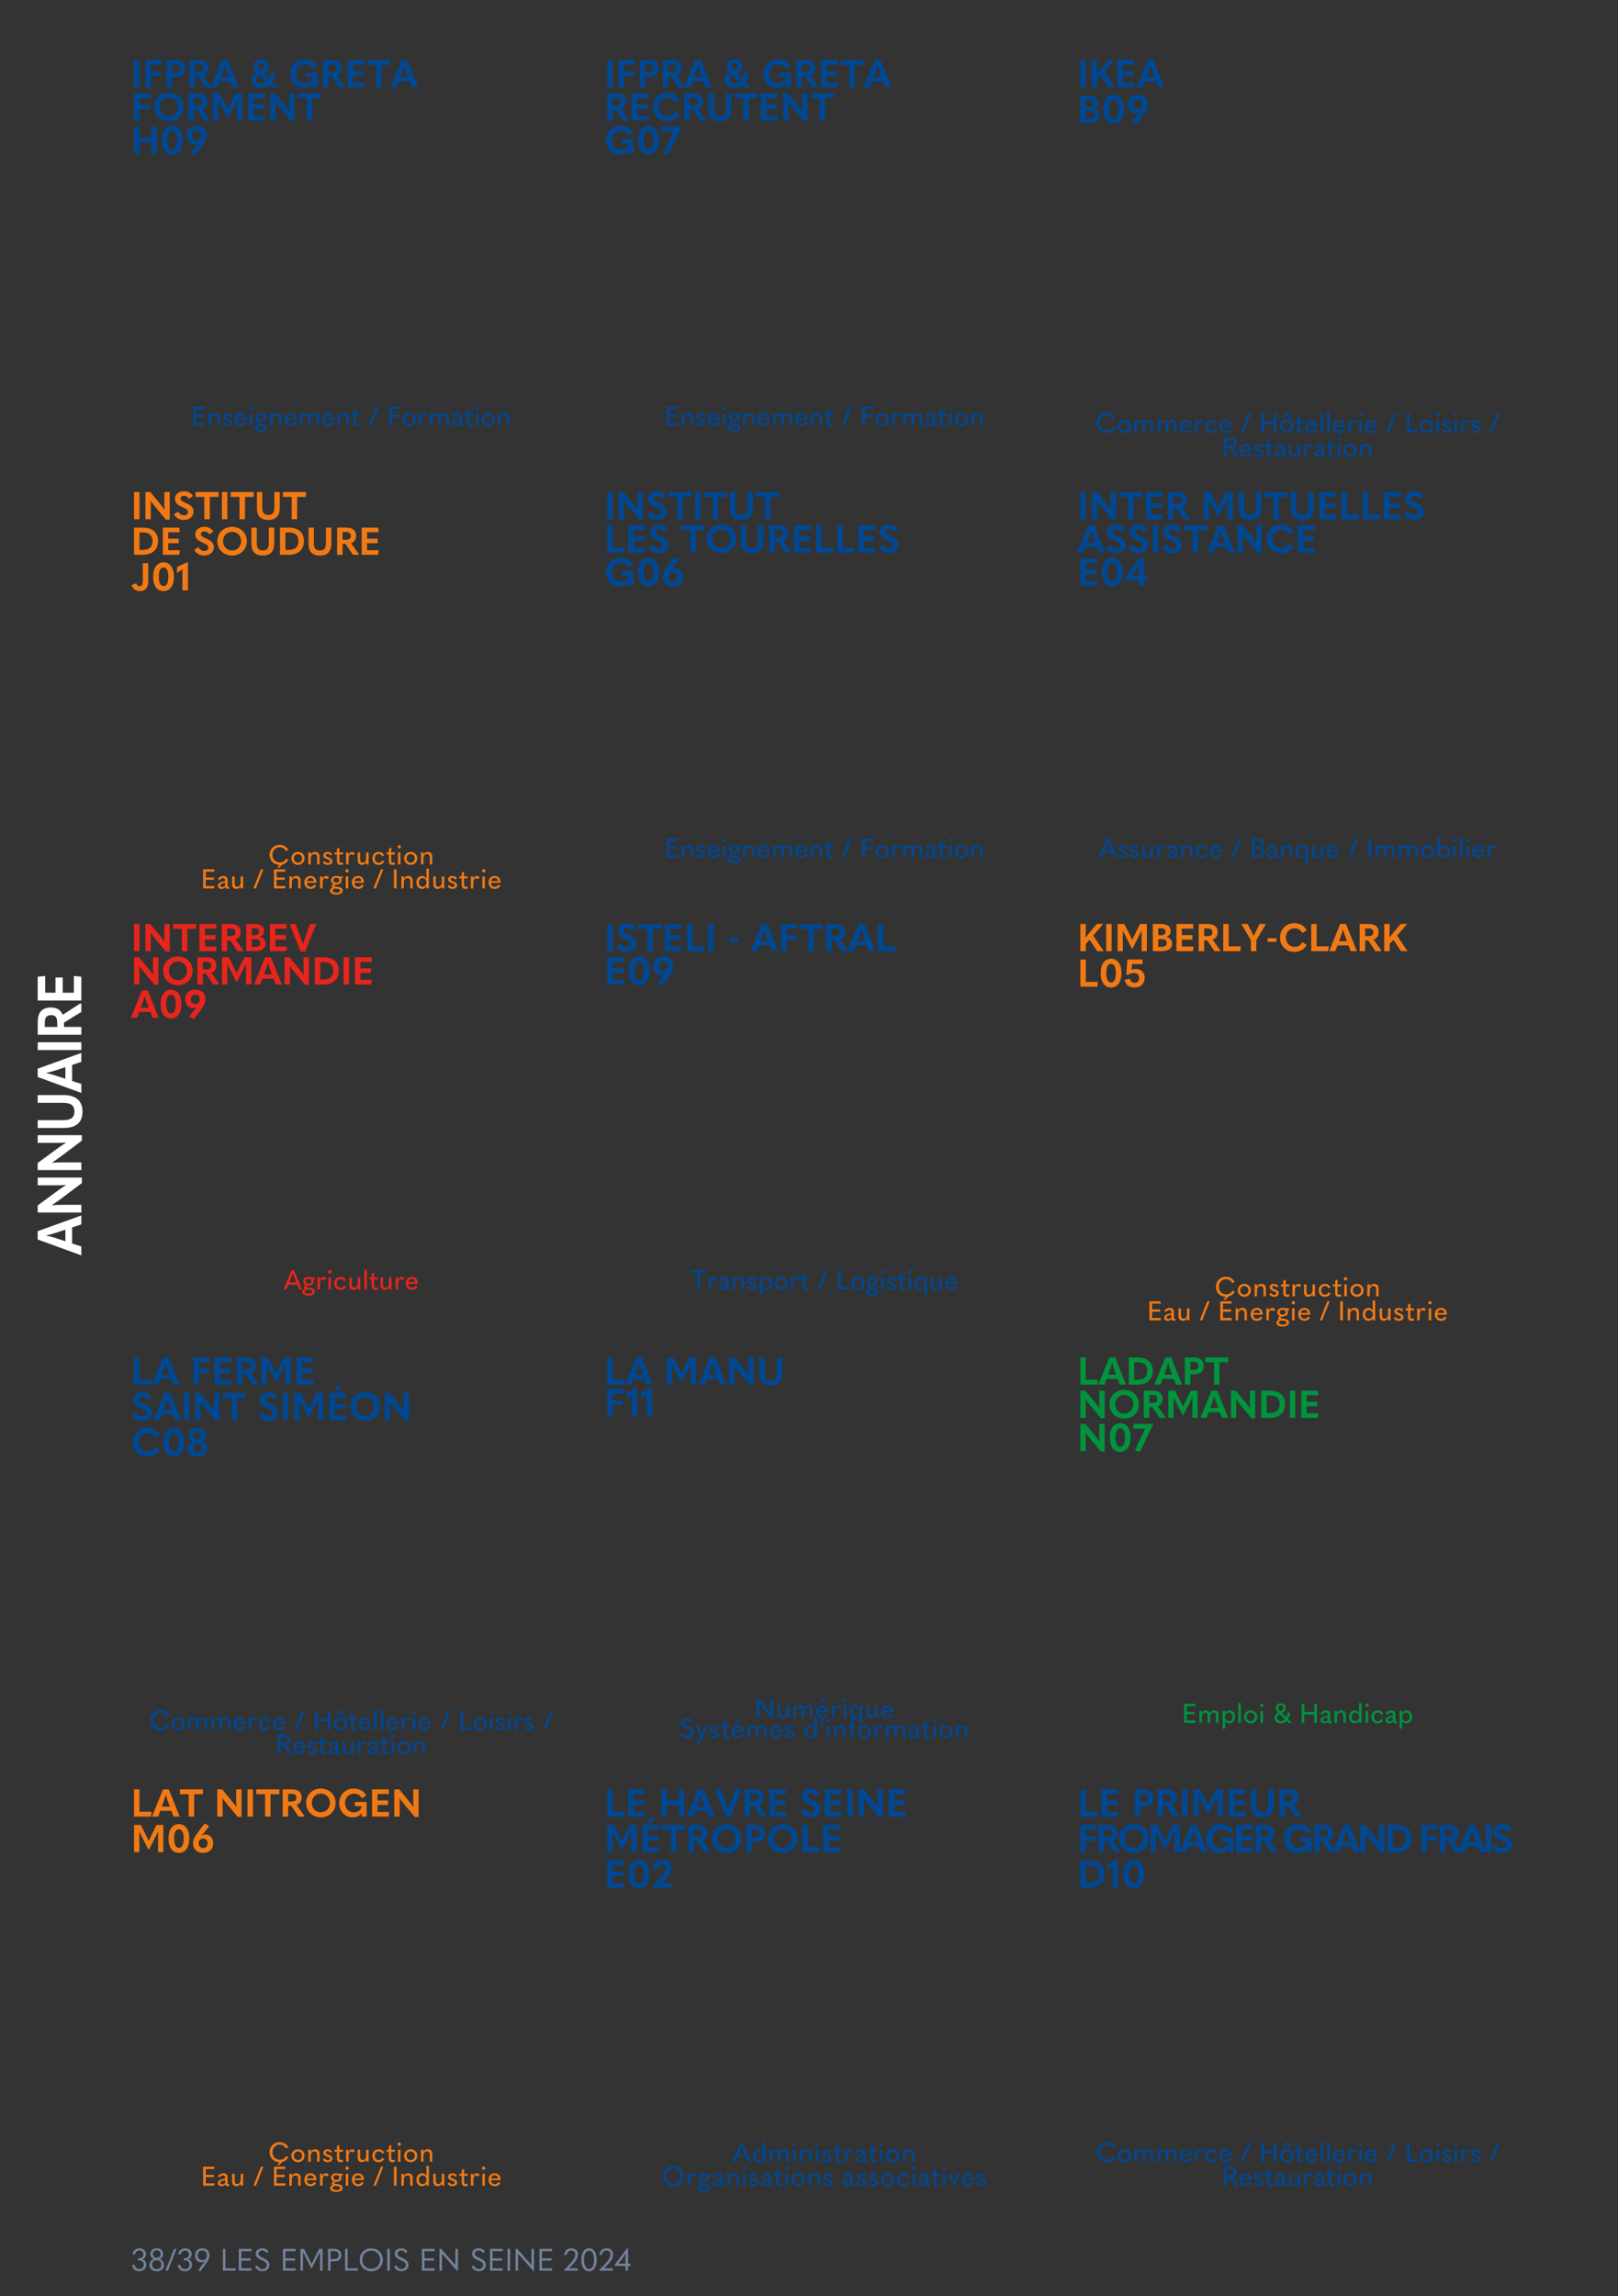 <svg preserveAspectRatio="none" height="595.276pt" viewBox="0 0 419.528 595.276" width="419.528pt" xmlns="http://www.w3.org/2000/svg" xmlns:xlink="http://www.w3.org/1999/xlink"><rect x="0" y="0" width="419.528" height="595.276" fill="#333333" stroke="none"/><symbol id="a" overflow="visible"><path d="m2.156.156c1.047 0 1.782-.703 1.782-1.703 0-.719-.407-1.266-1.079-1.391.625-.171 1-.734 1-1.39 0-.875-.687-1.469-1.687-1.469-.969 0-1.656.578-1.781 1.516l.5.078.14-.063c.125-.593.516-.953 1.11-.953.64 0 1.031.375 1.031.938 0 .687-.391 1.062-1.188 1.062h-.187v.547h.203c.844 0 1.281.391 1.281 1.125 0 .672-.437 1.109-1.14 1.109-.657 0-1.157-.406-1.235-1.046l-.125-.063-.515.078c.109 1.016.797 1.625 1.89 1.625zm0 0"/></symbol><symbol id="b" overflow="visible"><path d="m2.156.156c1.219 0 1.875-.672 1.875-1.656 0-.75-.437-1.313-1.156-1.516.609-.203.938-.687.938-1.343 0-.829-.61-1.438-1.657-1.438-1.031 0-1.64.609-1.64 1.438 0 .656.328 1.14.937 1.343-.719.203-1.156.766-1.156 1.516 0 .984.656 1.656 1.859 1.656zm0-3.531c-.64 0-1-.359-1-.938 0-.609.391-.968 1-.968.61 0 1 .359 1 .968 0 .579-.359.938-1 .938zm0 2.953c-.765 0-1.187-.437-1.187-1.125 0-.719.437-1.172 1.187-1.172.766 0 1.203.453 1.203 1.172 0 .688-.421 1.125-1.203 1.125zm0 0"/></symbol><symbol id="c" overflow="visible"><path d="m2.953-5.656h-.64l-2.235 5.64h.641zm0 0"/></symbol><symbol id="d" overflow="visible"><path d="m1.797.172 1.25-1.735c.641-.89 1.094-1.593 1.094-2.39 0-1.141-.688-1.86-1.813-1.86-1.187 0-1.922.735-1.922 1.875 0 1.063.703 1.782 1.672 1.782.297 0 .641-.11.922-.282h.016c-.282.313-.657.782-.938 1.157l-.797 1.062.016.094zm.516-2.891c-.766 0-1.235-.484-1.235-1.281 0-.719.485-1.234 1.203-1.234.719 0 1.188.484 1.188 1.234 0 .781-.453 1.281-1.156 1.281zm0 0"/></symbol><symbol id="e" overflow="visible"/><symbol id="f" overflow="visible"><path d="m.703-5.656v5.656h3.266l.078-.609h-2.688v-5.047zm0 0"/></symbol><symbol id="g" overflow="visible"><path d="m.703-5.656v5.656h3.25l.078-.609h-2.672v-1.985h2.469v-.609h-2.469v-1.844h2.672l-.078-.609zm0 0"/></symbol><symbol id="h" overflow="visible"><path d="m2.344.141c1.047 0 1.781-.719 1.781-1.563 0-.797-.328-1.281-1.625-1.875-1-.453-1.234-.703-1.234-1.125 0-.469.359-.812.984-.812.5 0 .797.218 1.031.593l.141.032.453-.313c-.297-.547-.828-.875-1.609-.875-1.063 0-1.688.609-1.688 1.391 0 .718.406 1.218 1.578 1.703 1.016.422 1.282.765 1.282 1.281 0 .547-.454.984-1.11.984-.578 0-.969-.25-1.312-.89l-.141-.031-.469.328c.453.843 1.063 1.172 1.938 1.172zm0 0"/></symbol><symbol id="i" overflow="visible"><path d="m3.563-1.781-1.954-3.875h-.906v5.656h.656v-4.797h.016l2.125 4.172h.141l2.125-4.172h.015v4.797h.657v-5.656h-.907l-1.953 3.875zm0 0"/></symbol><symbol id="j" overflow="visible"><path d="m.703 0h.656v-2.406h.907c1.203 0 1.89-.594 1.89-1.625 0-1.063-.656-1.625-1.875-1.625h-1.578zm.656-3v-2.063h.75c.954 0 1.375.297 1.375 1.032 0 .718-.421 1.031-1.375 1.031zm0 0"/></symbol><symbol id="k" overflow="visible"><path d="m3.438.156c1.75 0 3.015-1.312 3.015-2.984s-1.234-2.969-3.015-2.969c-1.766 0-3 1.297-3 2.969s1.25 2.984 3 2.984zm0-.625c-1.36 0-2.313-1.047-2.313-2.359 0-1.328.953-2.36 2.313-2.36 1.375 0 2.312 1.032 2.312 2.36 0 1.312-.953 2.359-2.312 2.359zm0 0"/></symbol><symbol id="l" overflow="visible"><path d="m.703-5.656v5.656h.656v-5.656zm0 0"/></symbol><symbol id="m" overflow="visible"><path d="m.703 0h.656v-4.375h.016l1.125 1.281 2.844 3.203h.14v-5.765h-.656v4.187h-.015c-.375-.422-.75-.844-1.125-1.281l-2.563-2.906h-.422zm0 0"/></symbol><symbol id="n" overflow="visible"><path d="m.125 0h3.547v-.609h-1.516c-.328 0-.484 0-.765.015v-.015c.172-.172.281-.282.422-.422l.515-.532c.938-1 1.406-1.859 1.406-2.687 0-.938-.671-1.547-1.656-1.547-1.031 0-1.75.547-1.906 1.672l.5.078.141-.062c.14-.704.546-1.11 1.234-1.11.641 0 1.016.391 1.016 1.016 0 .765-.579 1.64-1.704 2.797l-1.234 1.265zm0 0"/></symbol><symbol id="o" overflow="visible"><path d="m2.5.156c1.234 0 1.984-1.125 1.984-2.984 0-1.86-.75-2.969-1.984-2.969s-1.984 1.109-1.984 2.969c0 1.859.75 2.984 1.984 2.984zm0-.609c-.828 0-1.312-.891-1.312-2.391 0-1.469.484-2.359 1.312-2.359s1.313.89 1.313 2.359c0 1.5-.485 2.391-1.313 2.391zm0 0"/></symbol><symbol id="p" overflow="visible"><path d="m3 0h.672v-1.219h.656v-.609h-.656v-3.922h-.313l-3.218 4.312v.219h2.859zm-1.828-1.828 1.516-2.031c.093-.141.187-.266.406-.657h.015c-.093.485-.109.813-.109 1.469v1.219zm0 0"/></symbol><symbol id="q" overflow="visible"><path d="m0-7.969v-2.312l-11.313 4.078v2.156l11.313 4.125v-2.328l-2.391-.766v-4.156zm-4.141 4.375-2.672-.859c-.703-.235-1.468-.453-2.265-.61v-.062c.797-.156 1.562-.359 2.265-.594l2.672-.875zm0 0"/></symbol><symbol id="r" overflow="visible"><path d="m0-1.109v-2h-4.766c-1.062 0-1.859.015-2.843.109v-.031c.984-.672 1.781-1.235 2.531-1.797l5.219-3.922v-1.422h-11.454v2h4.469c1.078 0 1.844 0 2.844-.109v.047c-1 .656-1.75 1.203-2.516 1.75l-4.797 3.531v1.844zm0 0"/></symbol><symbol id="s" overflow="visible"><path d="m.297-5.297c0-2.844-1.781-4.266-4.953-4.266h-6.657v2.016h6.454c2.187 0 3.062.672 3.062 2.25 0 1.563-.875 2.25-3.047 2.25h-6.469v2.016h6.657c3.265 0 4.953-1.36 4.953-4.266zm0 0"/></symbol><symbol id="t" overflow="visible"><path d="m-11.313-1.109h11.313v-2.016h-11.313zm0 0"/></symbol><symbol id="u" overflow="visible"><path d="m-4.828-6.297c-.485-1.219-1.531-1.891-3-1.891-2.344 0-3.469 1.266-3.469 3.672v3.407h11.297v-2.032h-4.484v-1.14l4.484-2.75v-2.094l-.266-.109zm-4.641 3.156v-1.156c0-1.297.469-1.906 1.641-1.906 1.109 0 1.578.594 1.578 1.906v1.156zm0 0"/></symbol><symbol id="v" overflow="visible"><path d="m-11.313-1.109h11.313v-6.172l-1.938-.188v4.344h-2.89v-3.953h-1.875v3.953h-2.672v-4.344l-1.938.188zm0 0"/></symbol><symbol id="w" overflow="visible"><path d="m.766-7.063v7.063h4.39l.172-1.266h-3.156v-5.797zm0 0"/></symbol><symbol id="x" overflow="visible"><path d="m5.531 0h1.61l-2.828-7.063h-1.5l-2.86 7.063h1.61l.531-1.5h2.89zm-3.031-2.594.594-1.656c.156-.438.312-.922.422-1.422h.031c.125.5.266.984.422 1.422l.609 1.656zm0 0"/></symbol><symbol id="y" overflow="visible"><path d="m2.375-5.797v5.797h1.422v-5.797h2.281v-1.266h-5.984v1.266zm0 0"/></symbol><symbol id="z" overflow="visible"/><symbol id="A" overflow="visible"><path d="m.766 0h1.39v-2.969c0-.672-.015-1.172-.062-1.781h.015c.469.609.86 1.109 1.25 1.578l2.719 3.266h.985v-7.157h-1.391v2.797c0 .657.016 1.141.078 1.766h-.031c-.453-.625-.844-1.094-1.219-1.578l-2.453-2.985h-1.281zm0 0"/></symbol><symbol id="B" overflow="visible"><path d="m.766-7.063v7.063h1.406v-7.063zm0 0"/></symbol><symbol id="C" overflow="visible"><path d="m4.375-3.016c.844-.297 1.313-.953 1.313-1.875 0-1.453-.891-2.172-2.547-2.172h-2.375v7.063h1.422v-2.813h.781l1.906 2.813h1.469l.062-.172zm-2.187-2.89h.796c.907 0 1.329.281 1.329 1.015 0 .703-.422.985-1.329.985h-.796zm0 0"/></symbol><symbol id="D" overflow="visible"><path d="m4.297.188c2.203 0 3.828-1.61 3.828-3.719 0-2.141-1.609-3.735-3.828-3.735-2.234 0-3.828 1.594-3.828 3.735 0 2.109 1.625 3.719 3.828 3.719zm0-1.313c-1.359 0-2.344-1.047-2.344-2.406 0-1.407.985-2.422 2.344-2.422s2.344 1.015 2.344 2.422c0 1.359-.985 2.406-2.344 2.406zm0 0"/></symbol><symbol id="E" overflow="visible"><path d="m3.984.188c1.047 0 1.86-.376 2.407-1.219h.015c-.062.218-.109.437-.109.703v.328h1.266v-3.797h-3.016v1.094h1.719v.031c-.094 1.047-.985 1.578-2.047 1.578-1.313 0-2.235-1.015-2.235-2.406 0-1.438.969-2.438 2.282-2.438.922 0 1.515.344 2 1.079l.172.046 1.046-.671c-.687-1.188-1.796-1.782-3.265-1.782-2.125 0-3.75 1.547-3.75 3.766 0 2.156 1.484 3.688 3.515 3.688zm0 0"/></symbol><symbol id="F" overflow="visible"><path d="m.766-7.063v7.063h4.281l.141-1.203h-3.016v-1.813h2.734v-1.172h-2.734v-1.671h3.016l-.141-1.204zm0 0"/></symbol><symbol id="G" overflow="visible"><path d="m4.563-2.969-2.032-4.094h-1.765v7.063h1.375l-.016-5.297h.016l2.328 4.594h.187l2.328-4.594h.032l-.032 5.297h1.375v-7.063h-1.765l-2.016 4.094zm0 0"/></symbol><symbol id="H" overflow="visible"><path d="m3.25.188c1.688 0 2.703-1.407 2.703-3.735 0-2.297-1.015-3.719-2.703-3.719-1.672 0-2.687 1.422-2.687 3.719 0 2.328 1.015 3.735 2.687 3.735zm0-1.297c-.781 0-1.234-.875-1.234-2.438 0-1.562.453-2.406 1.234-2.406.797 0 1.25.844 1.25 2.406 0 1.563-.453 2.438-1.25 2.438zm0 0"/></symbol><symbol id="I" overflow="visible"><path d="m3 .188c1.594 0 2.625-.985 2.625-2.516 0-1.36-.828-2.25-2.047-2.25-.344 0-.719.109-1.078.297l-.016-.016c.438-.359.829-.812 1.157-1.25l.875-1.109-.047-.172-1.047-.625-1.5 1.969c-1.125 1.437-1.516 2.25-1.516 3.14 0 1.547 1.016 2.532 2.594 2.532zm.031-1.251c-.703 0-1.172-.484-1.172-1.218 0-.782.454-1.25 1.172-1.25.703 0 1.157.468 1.157 1.218s-.469 1.25-1.157 1.25zm0 0"/></symbol><symbol id="J" overflow="visible"><path d="m.766 0h1.406v-2.953h3.094v2.953h1.39v-7.063h-1.39v2.875h-3.094v-2.875h-1.406zm0 0"/></symbol><symbol id="K" overflow="visible"><path d="m2.953.094h1.203l2.86-7.157h-1.61l-1.406 3.938c-.141.375-.297.812-.422 1.312h-.047c-.109-.5-.281-.953-.406-1.328l-1.422-3.922h-1.609zm0 0"/></symbol><symbol id="L" overflow="visible"><path d="m2.922.188c1.453 0 2.484-.954 2.484-2.157 0-.953-.437-1.562-1.922-2.219-1.265-.562-1.453-.781-1.453-1.171 0-.407.328-.719.907-.719.531 0 .906.25 1.187.672l.172.047.969-.704c-.5-.75-1.282-1.203-2.328-1.203-1.422 0-2.36.844-2.36 1.922 0 .985.5 1.594 1.891 2.172 1.219.531 1.5.828 1.5 1.313 0 .468-.438.843-1.063.843s-1.062-.265-1.453-.89l-.172-.047-.968.672c.593 1.015 1.468 1.469 2.609 1.469zm0 0"/></symbol><symbol id="M" overflow="visible"><path d="m1.922-7.625h1l1.234-1.266-.047-.078h-1.234zm-1.156.562v7.063h4.281l.141-1.203h-3.016v-1.813h2.734v-1.172h-2.734v-1.671h3.016l-.141-1.204zm0 0"/></symbol><symbol id="N" overflow="visible"><path d="m.766 0h1.422v-2.672h1c1.562 0 2.453-.812 2.453-2.187 0-1.438-.875-2.204-2.578-2.204h-2.297zm1.422-3.813v-2.093h.734c.906 0 1.344.312 1.344 1.047 0 .718-.422 1.046-1.344 1.046zm0 0"/></symbol><symbol id="O" overflow="visible"><path d="m.094 0h5.015v-1.234h-1.421c-.407 0-.719.031-1.094.093l-.016-.031c.25-.203.422-.344.61-.531l.453-.453c1.015-1.016 1.515-1.985 1.515-3.032 0-1.218-.922-2.078-2.281-2.078-1.484 0-2.422.766-2.687 2.344l1.203.172.172-.078c.156-.75.546-1.156 1.187-1.156.609 0 .938.375.938.937 0 .719-.485 1.484-1.516 2.563l-2.078 2.281zm0 0"/></symbol><symbol id="P" overflow="visible"><path d="m3.688.188c1.968 0 2.953-1.11 2.953-3.094v-4.157h-1.407v4.032c0 1.359-.468 1.906-1.546 1.906-1.094 0-1.579-.547-1.579-1.906v-4.032h-1.39v4.157c0 2.031.937 3.094 2.969 3.094zm0 0"/></symbol><symbol id="Q" overflow="visible"><path d="m.766-7.063v7.063h1.406v-2.953h2.625v-1.156h-2.625v-1.75h2.875l-.125-1.204zm0 0"/></symbol><symbol id="R" overflow="visible"><path d="m.766 0h2.172c2.531 0 4.046-1.328 4.046-3.563 0-2.218-1.437-3.5-4.031-3.5h-2.187zm1.406-1.266v-4.547h.687c1.829 0 2.688.704 2.688 2.235 0 1.594-.891 2.312-2.719 2.312zm0 0"/></symbol><symbol id="S" overflow="visible"><path d="m1.641 0h1.422v-7.219h-.422l-2.36 1.141-.109 1.39.125.063.766-.453c.25-.141.437-.25.64-.406l.031.015c-.062.344-.093.735-.093 1.047zm0 0"/></symbol><symbol id="T" overflow="visible"><path d="m4.188.188c1.406 0 2.515-.594 3.218-1.813l-1.031-.656-.172.031c-.453.766-1.047 1.125-1.953 1.125-1.281 0-2.266-1.016-2.266-2.406 0-1.407.969-2.407 2.25-2.407.86 0 1.485.344 1.938 1.125l.172.047 1.047-.672c-.672-1.218-1.797-1.828-3.203-1.828-2.094 0-3.719 1.547-3.719 3.735 0 2.172 1.594 3.719 3.719 3.719zm0 0"/></symbol><symbol id="U" overflow="visible"><path d="m2.859.188c1.657 0 2.579-.86 2.579-2.11 0-.891-.5-1.547-1.407-1.828.766-.281 1.141-.859 1.141-1.641 0-1.062-.859-1.875-2.313-1.875-1.453 0-2.312.813-2.312 1.875 0 .782.391 1.36 1.141 1.641-.907.281-1.391.937-1.391 1.828 0 1.25.906 2.11 2.562 2.11zm0-4.469c-.593 0-.937-.36-.937-.938 0-.594.359-.953.937-.953.563 0 .922.359.922.953 0 .578-.343.938-.922.938zm0 3.359c-.703 0-1.125-.437-1.125-1.141 0-.703.422-1.156 1.125-1.156.704 0 1.141.453 1.141 1.156 0 .704-.422 1.141-1.141 1.141zm0 0"/></symbol><symbol id="V" overflow="visible"><path d="m3.203-5.813-2.672 5.579 1.094.437.234-.078 3.375-7v-.188h-5.14v1.25zm0 0"/></symbol><symbol id="W" overflow="visible"><path d="m.766 0h2.187c1.922 0 2.813-.703 2.813-2 0-.906-.578-1.516-1.469-1.719v-.031c.672-.188 1.109-.766 1.109-1.469 0-1.187-.812-1.844-2.515-1.844h-2.125zm1.406-4.141v-1.812h.641c.89 0 1.265.297 1.265.875 0 .609-.39.937-1.187.937zm0 3.016v-2.016h.797c.969 0 1.422.328 1.422 1 0 .688-.438 1.016-1.5 1.016zm0 0"/></symbol><symbol id="X" overflow="visible"><path d="m2.641.375 1.5-1.969c.968-1.234 1.515-2.125 1.515-3.156 0-1.531-.984-2.516-2.578-2.516-1.625 0-2.656.985-2.656 2.5 0 1.375.844 2.266 2.047 2.266.344 0 .719-.094 1.078-.297l.031.031c-.437.344-.828.813-1.172 1.235l-.875 1.109.047.172zm.422-3.922c-.75 0-1.204-.484-1.204-1.234 0-.735.485-1.235 1.172-1.235.688 0 1.157.5 1.157 1.235 0 .75-.438 1.234-1.125 1.234zm0 0"/></symbol><symbol id="Y" overflow="visible"><path d="m.453-2.422h2.281v-.953h-2.281zm0 0"/></symbol><symbol id="Z" overflow="visible"><path d="m5.125 0h1.688l-2.719-4.047 2.609-3.016h-1.687l-1.578 1.891c-.469.547-.86 1.031-1.297 1.594h-.032c.032-.719.063-1.547.063-2.266v-1.219h-1.406v7.063h1.406v-1.875l.984-1.094zm0 0"/></symbol><symbol id="aa" overflow="visible"><path d="m2.469 0h1.406v-2.844l2.5-4.219h-1.656l-.828 1.657c-.25.5-.469.937-.703 1.406h-.016l-.703-1.406-.844-1.657h-1.641l2.485 4.219zm0 0"/></symbol><symbol id="ab" overflow="visible"><path d="m2.875.188c1.563 0 2.578-1.016 2.578-2.547 0-1.344-.906-2.25-2.265-2.25-.375 0-.735.062-1.11.203l.094-1.469h2.734v-1.188h-3.953l-.25 3.922.297.11c.5-.36 1.063-.532 1.703-.532.813 0 1.313.485 1.313 1.266 0 .766-.453 1.281-1.157 1.281-.656 0-1.046-.328-1.156-.937l-.172-.094-1.265.234c.172 1.297 1.109 2.001 2.609 2.001zm0 0"/></symbol><symbol id="ac" overflow="visible"><path d="m1.406-1.766-.172-.047-1.093.438c.234.953 1.062 1.563 2.172 1.563 1.359 0 2.125-.891 2.125-2.485v-4.766h-1.407v4.735c0 .859-.297 1.25-.812 1.25-.422 0-.688-.235-.813-.688zm0 0"/></symbol><symbol id="ad" overflow="visible"><path d="m3.609 0h1.391v-1.406h.813v-1.219h-.813v-4.531h-1.328l-3.516 4.906v.844h3.453zm-1.796-2.625 1.343-1.875c.172-.234.328-.469.578-.984h.016c-.094.546-.125 1.046-.125 1.734v1.125zm0 0"/></symbol><symbol id="ae" overflow="visible"><path d="m7.359 0-1.421-1.406c.406-.625.718-1.422.937-2.422h-1.281l-.078.062c-.11.578-.282 1.063-.5 1.453l-1.328-1.296c.953-.532 1.39-1.157 1.39-1.985 0-.969-.828-1.672-2.015-1.672-1.235 0-2.047.703-2.047 1.75 0 .563.25 1.141.797 1.672-.891.453-1.344 1.125-1.344 1.922.015 1.25 1.015 2.11 2.437 2.11.875 0 1.61-.235 2.235-.719l.531.531zm-4.296-6.281c.468 0 .781.328.781.734 0 .469-.25.828-.922 1.188-.328-.313-.641-.766-.641-1.157 0-.437.313-.765.782-.765zm-.063 5.359c-.687 0-1.156-.422-1.172-1.031-.015-.469.235-.828.781-1.11l1.672 1.672c-.375.297-.797.469-1.281.469zm0 0"/></symbol><symbol id="af" overflow="visible"><path d="m2.938.125c1.031 0 1.765-.406 2.281-1.297l-.469-.328-.125.031c-.375.672-.875.953-1.656.953-1.063 0-1.875-.828-1.875-1.953 0-1.14.797-1.969 1.859-1.969.735 0 1.25.297 1.641.985l.109.031.5-.328c-.484-.891-1.25-1.328-2.265-1.328-1.469 0-2.579 1.109-2.579 2.609s1.094 2.594 2.579 2.594zm0 0"/></symbol><symbol id="ag" overflow="visible"><path d="m2.016.125c.968 0 1.718-.734 1.718-1.688 0-.937-.734-1.671-1.718-1.671-.985 0-1.719.734-1.719 1.671 0 .954.734 1.688 1.719 1.688zm0-.563c-.61 0-1.063-.484-1.063-1.125 0-.609.453-1.109 1.063-1.109.609 0 1.062.5 1.062 1.109 0 .641-.469 1.125-1.062 1.125zm0 0"/></symbol><symbol id="ah" overflow="visible"><path d="m.531-3.109v3.109h.641v-1.547c0-.672.375-1.125.922-1.125.5 0 .734.281.734.906v1.766h.625v-2.016c0-.781-.422-1.218-1.156-1.218-.469 0-.859.234-1.125.671v-.546zm0 0"/></symbol><symbol id="ai" overflow="visible"><path d="m1.484.125c.719 0 1.204-.391 1.204-.922 0-.453-.25-.734-1.032-1.031-.609-.235-.687-.36-.687-.547 0-.188.172-.359.5-.359.312 0 .562.156.672.421h.062l.406-.265c-.171-.406-.593-.656-1.156-.656-.703 0-1.125.406-1.125.875 0 .437.203.734 1.031 1.031.579.203.688.344.688.547 0 .25-.219.406-.578.406-.328 0-.594-.172-.766-.484h-.047l-.453.296c.266.454.703.688 1.281.688zm0 0"/></symbol><symbol id="aj" overflow="visible"><path d="m2.219-.516-.063-.015c-.125.062-.25.093-.375.093-.343 0-.468-.14-.468-.562v-1.578h.921v-.531h-.921v-1.25h-.094l-.531.312v.938h-.594v.531h.594v1.75c0 .625.343.953.953.953.218 0 .422-.031.593-.094zm0 0"/></symbol><symbol id="ak" overflow="visible"><path d="m.531 0h.641v-1.453c0-.766.344-1.203.687-1.203.172 0 .266.062.344.234l.063.016.531-.297c-.125-.375-.359-.531-.672-.531-.406 0-.734.203-1 .734v-.609h-.594zm0 0"/></symbol><symbol id="al" overflow="visible"><path d="m3.375 0v-3.109h-.641v1.546c0 .672-.359 1.125-.875 1.125-.453 0-.687-.281-.687-.875v-1.796h-.641v1.984c0 .812.422 1.25 1.11 1.25.437 0 .843-.219 1.109-.656v.531zm0 0"/></symbol><symbol id="am" overflow="visible"><path d="m1.906.125c.61 0 1.157-.281 1.469-.844l-.469-.297-.047.016c-.25.406-.531.578-.937.578-.563 0-.969-.437-.969-1.141 0-.687.406-1.125.969-1.125.375 0 .656.172.922.579l.062.015.469-.297c-.328-.578-.859-.843-1.469-.843-.953 0-1.609.687-1.609 1.671 0 1.016.625 1.688 1.609 1.688zm0 0"/></symbol><symbol id="an" overflow="visible"><path d="m.859-4.125c.25 0 .438-.172.438-.422 0-.234-.188-.437-.438-.437s-.437.187-.437.437.187.422.437.422zm-.328 4.125h.641v-3.109h-.641zm0 0"/></symbol><symbol id="ao" overflow="visible"/><symbol id="ap" overflow="visible"><path d="m.594-4.938v4.938h2.89l.063-.609h-2.266v-1.625h2.094v-.594h-2.094v-1.5h2.266l-.063-.61zm0 0"/></symbol><symbol id="aq" overflow="visible"><path d="m3.188-.438c-.094.032-.125.047-.188.047-.109 0-.156-.047-.156-.187v-1.594c0-.687-.406-1.062-1.11-1.062-.578 0-1.109.312-1.406.796l.422.282.063-.016c.234-.328.515-.516.875-.516.343 0 .515.188.515.641v.188c-1.359.187-1.89.578-1.89 1.156 0 .5.343.828.906.828.39 0 .703-.125 1.031-.453.031.265.203.437.531.437.188 0 .297-.015.469-.078v-.437zm-2.235-.312c0-.344.328-.547 1.25-.703v.734c-.219.235-.5.36-.812.36-.282 0-.438-.141-.438-.391zm0 0"/></symbol><symbol id="ar" overflow="visible"><path d="m2.641-4.938h-.625l-1.953 4.938h.64zm0 0"/></symbol><symbol id="as" overflow="visible"><path d="m1.453-5.344h.5l.828-.875-.015-.047h-.672zm-.859.406v4.938h2.89l.063-.609h-2.266v-1.625h2.094v-.594h-2.094v-1.5h2.266l-.063-.61zm0 0"/></symbol><symbol id="at" overflow="visible"><path d="m3.406-1.453c.016-.047.016-.063.016-.11 0-1.062-.625-1.671-1.531-1.671-.938 0-1.594.671-1.594 1.687 0 .984.656 1.672 1.625 1.672.641 0 1.141-.281 1.437-.828l-.468-.266-.063.016c-.234.375-.5.547-.89.547-.547 0-.969-.391-.969-1v-.047zm-1.515-1.266c.5 0 .828.313.875.828h-1.782c.079-.531.438-.828.907-.828zm0 0"/></symbol><symbol id="au" overflow="visible"><path d="m1.719 1.609c1.015 0 1.625-.39 1.625-1.046 0-.563-.438-.876-1.453-1.001-.578-.078-.766-.14-.766-.265 0-.156.203-.25.813-.313.703-.078 1.125-.484 1.125-1.062 0-.219-.063-.391-.157-.563l.391.047.062-.047-.015-.468h-.985c-.187-.079-.406-.125-.656-.125-.797 0-1.375.468-1.375 1.125 0 .468.281.859.735 1.015-.375.094-.547.25-.547.5 0 .172.093.313.281.422-.453.141-.719.422-.719.766 0 .64.625 1.015 1.641 1.015zm-.016-3.093c-.469 0-.765-.25-.765-.625 0-.391.296-.641.765-.641s.766.25.766.641c0 .375-.297.625-.766.625zm.031 2.593c-.609 0-1.015-.218-1.015-.546 0-.266.25-.438.719-.532.078.016.203.032.296.032.625.062.969.218.969.515 0 .344-.328.531-.969.531zm0 0"/></symbol><symbol id="av" overflow="visible"><path d="m.594-4.938v4.938h.687v-4.938zm0 0"/></symbol><symbol id="aw" overflow="visible"><path d="m1.734.125c.485 0 .954-.25 1.188-.656v.531h.609v-5.125h-.64v1.547c0 .344 0 .687.015 1.015-.265-.437-.687-.671-1.156-.671-.812 0-1.453.687-1.453 1.671 0 1.032.578 1.688 1.437 1.688zm.157-.563c-.578 0-.938-.421-.938-1.125 0-.671.375-1.109.953-1.109.594 0 1 .469 1 1.125s-.39 1.109-1.015 1.109zm0 0"/></symbol><symbol id="ax" overflow="visible"><path d="m4.016 0h.75l-2.078-4.938h-.625l-2.094 4.938h.75l.484-1.234h2.313zm-2.578-1.797.578-1.469c.14-.328.234-.609.343-.89h.016c.078.281.188.562.328.89l.594 1.469zm0 0"/></symbol><symbol id="ay" overflow="visible"><path d="m4.375-3.234c-.437 0-.875.234-1.141.765-.14-.5-.484-.765-1-.765-.453 0-.812.234-1.062.671v-.546h-.641v3.109h.641v-1.5c0-.672.359-1.172.844-1.172.437 0 .672.281.672.922v1.75h.64v-1.5c0-.672.36-1.172.828-1.172.453 0 .688.281.688.922v1.75h.625v-2.016c0-.781-.422-1.218-1.094-1.218zm0 0"/></symbol><symbol id="az" overflow="visible"><path d="m3.016.125c1.531 0 2.64-1.125 2.64-2.594s-1.093-2.609-2.64-2.609c-1.563 0-2.657 1.14-2.657 2.609s1.11 2.594 2.657 2.594zm0-.641c-1.125 0-1.938-.859-1.938-1.953 0-1.125.797-1.969 1.938-1.969 1.125 0 1.922.844 1.922 1.969 0 1.094-.797 1.953-1.922 1.953zm0 0"/></symbol><symbol id="aA" overflow="visible"><path d="m1.516.094h.218l1.454-3.203h-.688l-.859 2.109h-.016l-.875-2.109h-.703zm0 0"/></symbol><symbol id="aB" overflow="visible"><path d="m.594 0h.687v-2.188h2.594v2.188h.672v-4.938h-.672v2.125h-2.594v-2.125h-.687zm0 0"/></symbol><symbol id="aC" overflow="visible"><path d="m2.016-4.672.562.938h.469l.047-.047-.735-1.235h-.687l-.734 1.235.046.047h.469zm0 4.797c.968 0 1.718-.734 1.718-1.688 0-.937-.734-1.671-1.718-1.671-.985 0-1.719.734-1.719 1.671 0 .954.734 1.688 1.719 1.688zm0-.563c-.61 0-1.063-.484-1.063-1.125 0-.609.453-1.109 1.063-1.109.609 0 1.062.5 1.062 1.109 0 .641-.469 1.125-1.062 1.125zm0 0"/></symbol><symbol id="aD" overflow="visible"><path d="m.531 0h.641v-5.125h-.641zm0 0"/></symbol><symbol id="aE" overflow="visible"><path d="m.594-4.938v4.938h2.906l.078-.625h-2.297v-4.313zm0 0"/></symbol><symbol id="aF" overflow="visible"><path d="m2.75-2.234c.641-.172 1-.641 1-1.282 0-.968-.594-1.422-1.672-1.422h-1.484v4.938h.687v-2.125h.75l1.485 2.125h.703l.047-.109zm-1.469-2.11h.657c.765 0 1.125.219 1.125.828 0 .578-.344.813-1.125.813h-.657zm0 0"/></symbol><symbol id="aG" overflow="visible"><path d="m.594 0h.672v-2.438c0-.5 0-.875-.016-1.25h.031c.328.375.641.75.953 1.11l2.329 2.672h.265v-5.032h-.672v2.282c0 .5 0 .859.016 1.25h-.016c-.328-.391-.64-.75-.953-1.11l-2.094-2.422h-.515zm0 0"/></symbol><symbol id="aH" overflow="visible"><path d="m2.734-4.969-.031-.047h-.672l-.765 1.282h.515zm.672 3.516c.016-.047.016-.063.016-.11 0-1.062-.625-1.671-1.531-1.671-.938 0-1.594.671-1.594 1.687 0 .984.656 1.672 1.625 1.672.641 0 1.141-.281 1.437-.828l-.468-.266-.063.016c-.234.375-.5.547-.89.547-.547 0-.969-.391-.969-1v-.047zm-1.515-1.266c.5 0 .828.313.875.828h-1.782c.079-.531.438-.828.907-.828zm0 0"/></symbol><symbol id="aI" overflow="visible"><path d="m2.891 1.516h.64v-4.625h-.625v.546c-.265-.437-.687-.671-1.156-.671-.812 0-1.453.671-1.453 1.671 0 1.032.578 1.688 1.437 1.688.485 0 .922-.25 1.172-.625 0 .328-.015.672-.015 1zm-1-1.954c-.578 0-.938-.421-.938-1.125 0-.671.375-1.109.953-1.109.594 0 1 .469 1 1.125s-.39 1.109-1.015 1.109zm0 0"/></symbol><symbol id="aJ" overflow="visible"><path d="m2.047.125c.937 0 1.609-.641 1.609-1.406 0-.688-.297-1.11-1.406-1.61-.875-.406-1.062-.593-1.062-.937 0-.391.296-.656.796-.656.422 0 .688.187.891.5l.125.031.469-.328c-.281-.5-.766-.797-1.469-.797-.953 0-1.516.547-1.516 1.25 0 .656.344 1.078 1.36 1.515.89.36 1.094.641 1.094 1.063s-.375.781-.891.781c-.5 0-.828-.203-1.125-.734l-.125-.031-.484.328c.406.734.953 1.031 1.734 1.031zm0 0"/></symbol><symbol id="aK" overflow="visible"><path d="m.484 1.516h.704l2.125-4.625h-.719l-.891 2.187h-.015l-.86-2.187h-.734l1.265 2.812zm0 0"/></symbol><symbol id="aL" overflow="visible"><path d="m2.484-3.734-.765-1.282h-.672l-.031.047.968 1.235zm.922 2.281c.016-.047.016-.063.016-.11 0-1.062-.625-1.671-1.531-1.671-.938 0-1.594.671-1.594 1.687 0 .984.656 1.672 1.625 1.672.641 0 1.141-.281 1.437-.828l-.468-.266-.063.016c-.234.375-.5.547-.89.547-.547 0-.969-.391-.969-1v-.047zm-1.515-1.266c.5 0 .828.313.875.828h-1.782c.079-.531.438-.828.907-.828zm0 0"/></symbol><symbol id="aM" overflow="visible"><path d="m.344-3.031h.515v-1.907h-.515zm0 0"/></symbol><symbol id="aN" overflow="visible"><path d="m2.094-4.547.062-.031.032-.547c-.157-.047-.344-.078-.485-.078-.687 0-.984.344-.984 1.344v.75h-.594v.531h.594v2.578h.64v-2.578h.75v-.531h-.75v-.782c0-.578.11-.734.407-.734.093 0 .218.016.328.078zm0 0"/></symbol><symbol id="aO" overflow="visible"><path d="m.531 1.516h.641v-2.016c.234.391.687.625 1.125.625.859 0 1.469-.703 1.469-1.703s-.578-1.656-1.422-1.656c-.485 0-.891.234-1.172.671v-.546h-.641zm1.625-1.954c-.593 0-1-.453-1-1.109s.422-1.125 1.016-1.125.937.406.937 1.094c0 .703-.359 1.14-.953 1.14zm0 0"/></symbol><symbol id="aP" overflow="visible"><path d="m4.813 0-.969-.969c.281-.437.484-1 .625-1.703h-.61l-.062.031c-.078.485-.203.891-.391 1.235l-1.14-1.157c.687-.343 1.015-.812 1.015-1.421 0-.625-.531-1.094-1.281-1.094-.766 0-1.281.469-1.281 1.172 0 .39.187.812.609 1.234-.656.344-.969.813-.969 1.375.016.828.657 1.422 1.594 1.422.594 0 1.11-.203 1.531-.625l.485.5zm-2.797-4.563c.39 0 .64.266.64.61 0 .375-.187.672-.781 1-.234-.25-.531-.641-.531-.969 0-.375.25-.641.672-.641zm-.047 4.125c-.547 0-.938-.359-.938-.875-.015-.406.203-.703.688-.968l1.344 1.359c-.297.313-.672.484-1.094.484zm0 0"/></symbol><symbol id="aQ" overflow="visible"><path d="m1.75-4.328v4.328h.688v-4.328h1.671v-.61h-4.046v.61zm0 0"/></symbol><symbol id="aR" overflow="visible"><path d="m.594-4.938v4.938h.687v-2.219h2.016v-.609h-2.016v-1.5h2.157l-.063-.61zm0 0"/></symbol><symbol id="aS" overflow="visible"><path d="m.594 0h1.328c1.328 0 1.937-.469 1.937-1.406 0-.641-.406-1.078-1.015-1.203v-.032c.469-.125.765-.531.765-1.015 0-.828-.562-1.282-1.718-1.282h-1.297zm.687-2.813v-1.546h.563c.781 0 1.094.25 1.094.734 0 .547-.329.812-1.016.812zm0 2.219v-1.703h.688c.828 0 1.203.281 1.203.859 0 .579-.359.844-1.281.844zm0 0"/></symbol><symbol id="aT" overflow="visible"><path d="m2.297.125c.859 0 1.469-.703 1.469-1.703 0-1.016-.578-1.656-1.422-1.656-.485 0-.891.234-1.172.671v-2.562h-.641v5.125h.625v-.531c.235.406.688.656 1.141.656zm-.141-.563c-.593 0-1-.453-1-1.109s.422-1.125 1.016-1.125.937.406.937 1.094c0 .703-.359 1.14-.953 1.14zm0 0"/></symbol><use fill="#71839d" x="33.993" xlink:href="#a" y="588.663"/><g fill="#71839d"><use x="38.484" xlink:href="#b" y="588.663"/><use x="42.815" xlink:href="#c" y="588.663"/><use x="45.843" xlink:href="#a" y="588.663"/><use x="50.174" xlink:href="#d" y="588.663"/><use x="54.696" xlink:href="#e" y="588.663"/><use x="57.093" xlink:href="#f" y="588.663"/><use x="61.216" xlink:href="#g" y="588.663"/></g><g fill="#71839d"><use x="65.738" xlink:href="#h" y="588.663"/><use x="70.261" xlink:href="#e" y="588.663"/><use x="72.658" xlink:href="#g" y="588.663"/><use x="77.204" xlink:href="#i" y="588.663"/><use x="84.347" xlink:href="#j" y="588.663"/><use x="88.782" xlink:href="#f" y="588.663"/></g><g fill="#71839d"><use x="92.825" xlink:href="#k" y="588.663"/><use x="99.713" xlink:href="#l" y="588.663"/><use x="101.782" xlink:href="#h" y="588.663"/><use x="106.305" xlink:href="#e" y="588.663"/><use x="108.702" xlink:href="#g" y="588.663"/><use x="113.248" xlink:href="#m" y="588.663"/><use x="119.441" xlink:href="#e" y="588.663"/><use x="121.838" xlink:href="#h" y="588.663"/><use x="126.36" xlink:href="#g" y="588.663"/><use x="130.907" xlink:href="#l" y="588.663"/><use x="132.976" xlink:href="#m" y="588.663"/><use x="139.169" xlink:href="#g" y="588.663"/><use x="143.715" xlink:href="#e" y="588.663"/><use x="146.112" xlink:href="#n" y="588.663"/><use x="150.227" xlink:href="#o" y="588.663"/><use x="155.229" xlink:href="#n" y="588.663"/></g><use fill="#71839d" x="159.184" xlink:href="#p" y="588.663"/><g fill="#fff"><use x="21.088" xlink:href="#q" y="325.379"/><use x="21.088" xlink:href="#r" y="315.455"/><use x="21.088" xlink:href="#r" y="304.452"/><use x="21.088" xlink:href="#s" y="293.45"/></g><g fill="#fff"><use x="21.088" xlink:href="#q" y="283.252"/><use x="21.088" xlink:href="#t" y="273.329"/><use x="21.088" xlink:href="#u" y="269.373"/><use x="21.088" xlink:href="#v" y="260.485"/></g><g fill="#f17914"><use x="33.993" xlink:href="#w" y="470.946"/><use x="39.457" xlink:href="#x" y="470.946"/><use x="46.548" xlink:href="#y" y="470.946"/><use x="52.721" xlink:href="#z" y="470.946"/><use x="55.567" xlink:href="#A" y="470.946"/><use x="63.408" xlink:href="#B" y="470.946"/><use x="66.354" xlink:href="#y" y="470.946"/><use x="72.527" xlink:href="#C" y="470.946"/><use x="78.899" xlink:href="#D" y="470.946"/><use x="87.488" xlink:href="#E" y="470.946"/><use x="95.708" xlink:href="#F" y="470.946"/><use x="101.471" xlink:href="#A" y="470.946"/></g><g fill="#f17914"><use x="33.993" xlink:href="#G" y="480.164"/><use x="43.132" xlink:href="#H" y="480.164"/><use x="49.654" xlink:href="#I" y="480.164"/></g><use fill="#f17914" x="69.549" xlink:href="#af" y="560.415"/><use fill="#f17914" x="75.25" xlink:href="#ag" y="560.415"/><use fill="#f17914" x="79.4" xlink:href="#ah" y="560.415"/><use fill="#f17914" x="83.506" xlink:href="#ai" y="560.415"/><g fill="#f17914"><use x="86.676" xlink:href="#aj" y="560.415"/><use x="89.207" xlink:href="#ak" y="560.415"/></g><use fill="#f17914" x="92.205" xlink:href="#al" y="560.415"/><use fill="#f17914" x="96.251" xlink:href="#am" y="560.415"/><g fill="#f17914"><use x="100.134" xlink:href="#aj" y="560.415"/><use x="102.665" xlink:href="#an" y="560.415"/></g><use fill="#f17914" x="104.472" xlink:href="#ag" y="560.415"/><use fill="#f17914" x="108.621" xlink:href="#ah" y="560.415"/><use fill="#f17914" x="112.631" xlink:href="#ao" y="560.415"/><use fill="#f17914" x="52.071" xlink:href="#ap" y="566.637"/><use fill="#f17914" x="56.177" xlink:href="#aq" y="566.637"/><g fill="#f17914"><use x="59.666" xlink:href="#al" y="566.637"/><use x="63.581" xlink:href="#ao" y="566.637"/><use x="65.651" xlink:href="#ar" y="566.637"/><use x="68.371" xlink:href="#ao" y="566.637"/><use x="70.44" xlink:href="#as" y="566.637"/></g><use fill="#f17914" x="74.489" xlink:href="#ah" y="566.637"/><use fill="#f17914" x="78.611" xlink:href="#at" y="566.637"/><use fill="#f17914" x="82.461" xlink:href="#ak" y="566.637"/><use fill="#f17914" x="85.506" xlink:href="#au" y="566.637"/><use fill="#f17914" x="89.122" xlink:href="#an" y="566.637"/><g fill="#f17914"><use x="90.94" xlink:href="#at" y="566.637"/><use x="94.68" xlink:href="#ao" y="566.637"/><use x="96.75" xlink:href="#ar" y="566.637"/><use x="99.469" xlink:href="#ao" y="566.637"/><use x="101.539" xlink:href="#av" y="566.637"/></g><use fill="#f17914" x="103.545" xlink:href="#ah" y="566.637"/><use fill="#f17914" x="107.67" xlink:href="#aw" y="566.637"/><use fill="#f17914" x="111.819" xlink:href="#al" y="566.637"/><use fill="#f17914" x="115.851" xlink:href="#ai" y="566.637"/><use fill="#f17914" x="119.021" xlink:href="#aj" y="566.637"/><use fill="#f17914" x="121.553" xlink:href="#ak" y="566.637"/><use fill="#f17914" x="124.55" xlink:href="#an" y="566.637"/><use fill="#f17914" x="126.368" xlink:href="#at" y="566.637"/><g fill="#004893"><g><use x="156.679" xlink:href="#w" y="470.946"/><use x="162.142" xlink:href="#F" y="470.946"/><use x="167.905" xlink:href="#z" y="470.946"/><use x="170.752" xlink:href="#J" y="470.946"/><use x="178.183" xlink:href="#x" y="470.946"/><use x="185.274" xlink:href="#K" y="470.946"/><use x="192.326" xlink:href="#C" y="470.946"/><use x="198.698" xlink:href="#F" y="470.946"/><use x="204.461" xlink:href="#z" y="470.946"/><use x="207.307" xlink:href="#L" y="470.946"/><use x="213.13" xlink:href="#F" y="470.946"/><use x="218.893" xlink:href="#B" y="470.946"/><use x="221.84" xlink:href="#A" y="470.946"/><use x="229.68" xlink:href="#F" y="470.946"/></g><use x="235.443" xlink:href="#z" y="470.946"/><g><use x="156.679" xlink:href="#G" y="480.164"/><use x="165.818" xlink:href="#M" y="480.164"/><use x="171.581" xlink:href="#y" y="480.164"/><use x="177.753" xlink:href="#C" y="480.164"/><use x="184.126" xlink:href="#D" y="480.164"/><use x="192.715" xlink:href="#N" y="480.164"/><use x="198.668" xlink:href="#D" y="480.164"/><use x="207.257" xlink:href="#w" y="480.164"/><use x="212.721" xlink:href="#F" y="480.164"/></g><g><use x="156.679" xlink:href="#F" y="489.383"/><use x="162.442" xlink:href="#H" y="489.383"/><use x="168.964" xlink:href="#O" y="489.383"/></g><use x="189.953" xlink:href="#ax" y="560.415"/><use x="194.888" xlink:href="#aw" y="560.415"/><use x="199.044" xlink:href="#ay" y="560.415"/><use x="205.147" xlink:href="#an" y="560.415"/><g><use x="206.943" xlink:href="#ah" y="560.415"/><use x="211.019" xlink:href="#an" y="560.415"/></g><use x="212.834" xlink:href="#ai" y="560.415"/><g><use x="216.004" xlink:href="#aj" y="560.415"/><use x="218.535" xlink:href="#ak" y="560.415"/></g><use x="221.583" xlink:href="#aq" y="560.415"/><g><use x="225.1" xlink:href="#aj" y="560.415"/><use x="227.631" xlink:href="#an" y="560.415"/></g><use x="229.438" xlink:href="#ag" y="560.415"/><use x="233.588" xlink:href="#ah" y="560.415"/><use x="237.593" xlink:href="#ao" y="560.415"/><use x="171.621" xlink:href="#az" y="566.637"/><use x="177.805" xlink:href="#ak" y="566.637"/><use x="180.851" xlink:href="#au" y="566.637"/><use x="184.538" xlink:href="#aq" y="566.637"/><g><use x="188.084" xlink:href="#ah" y="566.637"/><use x="192.16" xlink:href="#an" y="566.637"/></g><use x="193.975" xlink:href="#ai" y="566.637"/><use x="197.084" xlink:href="#aq" y="566.637"/><g><use x="200.601" xlink:href="#aj" y="566.637"/><use x="203.131" xlink:href="#an" y="566.637"/></g><use x="204.939" xlink:href="#ag" y="566.637"/><use x="209.088" xlink:href="#ah" y="566.637"/><use x="213.195" xlink:href="#ai" y="566.637"/><g><use x="216.152" xlink:href="#ao" y="566.637"/><use x="218.222" xlink:href="#aq" y="566.637"/></g><use x="221.889" xlink:href="#ai" y="566.637"/><use x="225.039" xlink:href="#ai" y="566.637"/><use x="228.122" xlink:href="#ag" y="566.637"/><use x="232.314" xlink:href="#am" y="566.637"/><use x="236.051" xlink:href="#an" y="566.637"/><use x="237.866" xlink:href="#aq" y="566.637"/><g><use x="241.383" xlink:href="#aj" y="566.637"/><use x="243.914" xlink:href="#an" y="566.637"/></g><use x="245.775" xlink:href="#aA" y="566.637"/><use x="249.075" xlink:href="#at" y="566.637"/><use x="252.966" xlink:href="#ai" y="566.637"/><g><use x="279.364" xlink:href="#w" y="470.946"/><use x="284.828" xlink:href="#F" y="470.946"/><use x="290.591" xlink:href="#z" y="470.946"/><use x="293.437" xlink:href="#N" y="470.946"/><use x="299.39" xlink:href="#C" y="470.946"/><use x="305.762" xlink:href="#B" y="470.946"/><use x="308.709" xlink:href="#G" y="470.946"/><use x="317.848" xlink:href="#F" y="470.946"/><use x="323.611" xlink:href="#P" y="470.946"/><use x="330.972" xlink:href="#C" y="470.946"/><use x="337.344" xlink:href="#z" y="470.946"/></g><use x="340.19" xlink:href="#z" y="470.946"/><g><use x="279.364" xlink:href="#Q" y="480.164"/><use x="284.089" xlink:href="#C" y="480.164"/><use x="289.712" xlink:href="#D" y="480.164"/><use x="297.552" xlink:href="#G" y="480.164"/><use x="305.942" xlink:href="#x" y="480.164"/><use x="312.284" xlink:href="#E" y="480.164"/><use x="319.755" xlink:href="#F" y="480.164"/><use x="324.769" xlink:href="#C" y="480.164"/><use x="330.392" xlink:href="#z" y="480.164"/><use x="332.49" xlink:href="#E" y="480.164"/><use x="339.961" xlink:href="#C" y="480.164"/><use x="345.584" xlink:href="#x" y="480.164"/><use x="351.926" xlink:href="#A" y="480.164"/><use x="359.018" xlink:href="#R" y="480.164"/><use x="365.719" xlink:href="#z" y="480.164"/><use x="367.817" xlink:href="#Q" y="480.164"/><use x="372.541" xlink:href="#C" y="480.164"/><use x="378.164" xlink:href="#x" y="480.164"/><use x="384.507" xlink:href="#B" y="480.164"/><use x="386.704" xlink:href="#L" y="480.164"/></g><g><use x="279.364" xlink:href="#R" y="489.383"/><use x="286.815" xlink:href="#S" y="489.383"/><use x="290.701" xlink:href="#H" y="489.383"/></g><g><use x="284.022" xlink:href="#af" y="560.415"/><use x="289.538" xlink:href="#ag" y="560.415"/><use x="293.565" xlink:href="#ay" y="560.415"/><use x="299.592" xlink:href="#ay" y="560.415"/><use x="305.619" xlink:href="#at" y="560.415"/><use x="309.359" xlink:href="#ak" y="560.415"/><use x="312.211" xlink:href="#am" y="560.415"/><use x="315.882" xlink:href="#at" y="560.415"/><use x="319.622" xlink:href="#ao" y="560.415"/><use x="321.692" xlink:href="#ar" y="560.415"/><use x="324.412" xlink:href="#ao" y="560.415"/><use x="326.481" xlink:href="#aB" y="560.415"/><use x="331.634" xlink:href="#aC" y="560.415"/><use x="335.661" xlink:href="#aj" y="560.415"/><use x="338.122" xlink:href="#at" y="560.415"/><use x="341.862" xlink:href="#aD" y="560.415"/><use x="343.582" xlink:href="#aD" y="560.415"/><use x="345.302" xlink:href="#at" y="560.415"/><use x="349.043" xlink:href="#ak" y="560.415"/><use x="351.895" xlink:href="#an" y="560.415"/><use x="353.615" xlink:href="#at" y="560.415"/><use x="357.356" xlink:href="#ao" y="560.415"/><use x="359.425" xlink:href="#ar" y="560.415"/><use x="362.145" xlink:href="#ao" y="560.415"/><use x="364.214" xlink:href="#aE" y="560.415"/><use x="367.878" xlink:href="#ag" y="560.415"/><use x="371.905" xlink:href="#an" y="560.415"/><use x="373.625" xlink:href="#ai" y="560.415"/><use x="376.582" xlink:href="#an" y="560.415"/><use x="378.302" xlink:href="#ak" y="560.415"/><use x="381.155" xlink:href="#ai" y="560.415"/><use x="384.112" xlink:href="#ao" y="560.415"/><use x="386.182" xlink:href="#ar" y="560.415"/><use x="388.901" xlink:href="#ao" y="560.415"/></g><g><use x="316.832" xlink:href="#aF" y="566.635"/><use x="321.097" xlink:href="#at" y="566.635"/><use x="324.837" xlink:href="#ai" y="566.635"/><use x="327.795" xlink:href="#aj" y="566.635"/><use x="330.256" xlink:href="#aq" y="566.635"/><use x="333.682" xlink:href="#al" y="566.635"/><use x="337.597" xlink:href="#ak" y="566.635"/><use x="340.449" xlink:href="#aq" y="566.635"/><use x="343.875" xlink:href="#aj" y="566.635"/><use x="346.336" xlink:href="#an" y="566.635"/><use x="348.056" xlink:href="#ag" y="566.635"/><use x="352.083" xlink:href="#ah" y="566.635"/></g><g><use x="33.993" xlink:href="#w" y="358.969"/><use x="39.457" xlink:href="#x" y="358.969"/><use x="46.548" xlink:href="#z" y="358.969"/><use x="49.395" xlink:href="#Q" y="358.969"/><use x="54.868" xlink:href="#F" y="358.969"/><use x="60.631" xlink:href="#C" y="358.969"/><use x="67.003" xlink:href="#G" y="358.969"/><use x="76.142" xlink:href="#F" y="358.969"/><use x="81.905" xlink:href="#z" y="358.969"/></g><use x="84.752" xlink:href="#z" y="358.969"/><g><use x="33.993" xlink:href="#L" y="368.187"/><use x="39.816" xlink:href="#x" y="368.187"/><use x="46.908" xlink:href="#B" y="368.187"/><use x="49.854" xlink:href="#A" y="368.187"/><use x="57.695" xlink:href="#y" y="368.187"/><use x="63.867" xlink:href="#z" y="368.187"/><use x="66.714" xlink:href="#L" y="368.187"/><use x="72.537" xlink:href="#B" y="368.187"/><use x="75.483" xlink:href="#G" y="368.187"/><use x="84.622" xlink:href="#M" y="368.187"/><use x="90.385" xlink:href="#D" y="368.187"/><use x="98.974" xlink:href="#A" y="368.187"/></g><g><use x="33.993" xlink:href="#T" y="377.406"/><use x="41.794" xlink:href="#H" y="377.406"/><use x="48.316" xlink:href="#U" y="377.406"/></g><g><use x="38.651" xlink:href="#af" y="448.438"/><use x="44.167" xlink:href="#ag" y="448.438"/><use x="48.194" xlink:href="#ay" y="448.438"/><use x="54.221" xlink:href="#ay" y="448.438"/><use x="60.248" xlink:href="#at" y="448.438"/><use x="63.988" xlink:href="#ak" y="448.438"/><use x="66.841" xlink:href="#am" y="448.438"/><use x="70.511" xlink:href="#at" y="448.438"/><use x="74.252" xlink:href="#ao" y="448.438"/><use x="76.321" xlink:href="#ar" y="448.438"/><use x="79.041" xlink:href="#ao" y="448.438"/><use x="81.11" xlink:href="#aB" y="448.438"/><use x="86.263" xlink:href="#aC" y="448.438"/><use x="90.29" xlink:href="#aj" y="448.438"/><use x="92.751" xlink:href="#at" y="448.438"/><use x="96.492" xlink:href="#aD" y="448.438"/><use x="98.211" xlink:href="#aD" y="448.438"/><use x="99.931" xlink:href="#at" y="448.438"/><use x="103.672" xlink:href="#ak" y="448.438"/><use x="106.524" xlink:href="#an" y="448.438"/><use x="108.244" xlink:href="#at" y="448.438"/><use x="111.985" xlink:href="#ao" y="448.438"/><use x="114.054" xlink:href="#ar" y="448.438"/><use x="116.774" xlink:href="#ao" y="448.438"/><use x="118.843" xlink:href="#aE" y="448.438"/><use x="122.507" xlink:href="#ag" y="448.438"/><use x="126.534" xlink:href="#an" y="448.438"/><use x="128.254" xlink:href="#ai" y="448.438"/><use x="131.211" xlink:href="#an" y="448.438"/><use x="132.931" xlink:href="#ak" y="448.438"/><use x="135.784" xlink:href="#ai" y="448.438"/><use x="138.741" xlink:href="#ao" y="448.438"/><use x="140.811" xlink:href="#ar" y="448.438"/><use x="143.53" xlink:href="#ao" y="448.438"/></g><g><use x="71.462" xlink:href="#aF" y="454.66"/><use x="75.727" xlink:href="#at" y="454.66"/><use x="79.467" xlink:href="#ai" y="454.66"/><use x="82.425" xlink:href="#aj" y="454.66"/><use x="84.886" xlink:href="#aq" y="454.66"/><use x="88.312" xlink:href="#al" y="454.66"/><use x="92.227" xlink:href="#ak" y="454.66"/><use x="95.079" xlink:href="#aq" y="454.66"/><use x="98.505" xlink:href="#aj" y="454.66"/><use x="100.966" xlink:href="#an" y="454.66"/><use x="102.686" xlink:href="#ag" y="454.66"/><use x="106.713" xlink:href="#ah" y="454.66"/></g><g><use x="156.679" xlink:href="#w" y="358.969"/><use x="162.142" xlink:href="#x" y="358.969"/><use x="169.234" xlink:href="#z" y="358.969"/><use x="172.08" xlink:href="#G" y="358.969"/><use x="181.219" xlink:href="#x" y="358.969"/><use x="188.31" xlink:href="#A" y="358.969"/><use x="196.151" xlink:href="#P" y="358.969"/></g><g><use x="156.679" xlink:href="#Q" y="367.149"/><use x="162.152" xlink:href="#S" y="367.149"/><use x="166.038" xlink:href="#S" y="367.149"/></g><use x="169.923" xlink:href="#z" y="367.149"/><use x="195.607" xlink:href="#aG" y="445.328"/><use x="201.182" xlink:href="#al" y="445.328"/><use x="205.18" xlink:href="#ay" y="445.328"/><g><use x="211.329" xlink:href="#aH" y="445.328"/><use x="215.181" xlink:href="#ak" y="445.328"/></g><g><use x="218.178" xlink:href="#an" y="445.328"/><use x="220.009" xlink:href="#aI" y="445.328"/></g><use x="224.159" xlink:href="#al" y="445.328"/><use x="228.202" xlink:href="#at" y="445.328"/><use x="231.942" xlink:href="#ao" y="445.328"/><use x="176.185" xlink:href="#aJ" y="450.509"/><use x="180.203" xlink:href="#aK" y="450.509"/><use x="183.713" xlink:href="#ai" y="450.509"/><use x="186.883" xlink:href="#aj" y="450.509"/><use x="189.412" xlink:href="#aL" y="450.509"/><use x="193.262" xlink:href="#ay" y="450.509"/><use x="199.411" xlink:href="#at" y="450.509"/><use x="203.303" xlink:href="#ai" y="450.509"/><g><use x="206.26" xlink:href="#ao" y="450.509"/><use x="208.329" xlink:href="#aw" y="450.509"/></g><use x="212.596" xlink:href="#aM" y="450.509"/><use x="213.939" xlink:href="#an" y="450.509"/><use x="215.734" xlink:href="#ah" y="450.509"/><use x="219.821" xlink:href="#aN" y="450.509"/><use x="222.08" xlink:href="#ag" y="450.509"/><use x="226.23" xlink:href="#ak" y="450.509"/><use x="229.227" xlink:href="#ay" y="450.509"/><use x="235.352" xlink:href="#aq" y="450.509"/><use x="238.868" xlink:href="#aj" y="450.509"/><use x="241.4" xlink:href="#an" y="450.509"/><use x="243.207" xlink:href="#ag" y="450.509"/><use x="247.357" xlink:href="#ah" y="450.509"/></g><g fill="#00943d"><use x="279.364" xlink:href="#w" y="358.969"/><use x="284.828" xlink:href="#x" y="358.969"/><use x="291.919" xlink:href="#R" y="358.969"/><use x="299.37" xlink:href="#x" y="358.969"/><use x="306.461" xlink:href="#N" y="358.969"/><use x="312.414" xlink:href="#y" y="358.969"/><use x="318.587" xlink:href="#z" y="358.969"/></g><g fill="#00943d"><use x="279.364" xlink:href="#A" y="367.588"/><use x="287.205" xlink:href="#D" y="367.588"/><use x="295.794" xlink:href="#C" y="367.588"/><use x="302.167" xlink:href="#G" y="367.588"/><use x="311.306" xlink:href="#x" y="367.588"/><use x="318.397" xlink:href="#A" y="367.588"/><use x="326.237" xlink:href="#R" y="367.588"/><use x="333.688" xlink:href="#B" y="367.588"/><use x="336.635" xlink:href="#F" y="367.588"/></g><g fill="#00943d"><use x="279.364" xlink:href="#A" y="376.208"/><use x="287.205" xlink:href="#H" y="376.208"/><use x="293.727" xlink:href="#V" y="376.208"/></g><g fill="#00943d"><use x="306.457" xlink:href="#ap" y="446.64"/><use x="310.449" xlink:href="#ay" y="446.64"/><use x="316.476" xlink:href="#aO" y="446.64"/><use x="320.552" xlink:href="#aD" y="446.64"/><use x="322.272" xlink:href="#ag" y="446.64"/><use x="326.299" xlink:href="#an" y="446.64"/><use x="328.019" xlink:href="#ao" y="446.64"/><use x="330.088" xlink:href="#aP" y="446.64"/><use x="334.842" xlink:href="#ao" y="446.64"/><use x="336.912" xlink:href="#aB" y="446.64"/><use x="342.064" xlink:href="#aq" y="446.64"/><use x="345.49" xlink:href="#ah" y="446.64"/><use x="349.496" xlink:href="#aw" y="446.64"/><use x="353.572" xlink:href="#an" y="446.64"/><use x="355.292" xlink:href="#am" y="446.64"/><use x="358.963" xlink:href="#aq" y="446.64"/><use x="362.389" xlink:href="#aO" y="446.64"/></g><g fill="#e8251d"><use x="33.993" xlink:href="#B" y="246.597"/><use x="36.94" xlink:href="#A" y="246.597"/><use x="44.78" xlink:href="#y" y="246.597"/><use x="50.953" xlink:href="#F" y="246.597"/><use x="56.716" xlink:href="#C" y="246.597"/><use x="63.088" xlink:href="#W" y="246.597"/><use x="69.221" xlink:href="#F" y="246.597"/><use x="74.984" xlink:href="#K" y="246.597"/><use x="82.035" xlink:href="#z" y="246.597"/></g><g fill="#e8251d"><use x="33.993" xlink:href="#A" y="255.217"/><use x="41.834" xlink:href="#D" y="255.217"/><use x="50.423" xlink:href="#C" y="255.217"/><use x="56.796" xlink:href="#G" y="255.217"/><use x="65.935" xlink:href="#x" y="255.217"/><use x="73.026" xlink:href="#A" y="255.217"/><use x="80.866" xlink:href="#R" y="255.217"/><use x="88.317" xlink:href="#B" y="255.217"/><use x="91.264" xlink:href="#F" y="255.217"/></g><g fill="#e8251d"><use x="33.993" xlink:href="#x" y="263.837"/><use x="41.085" xlink:href="#H" y="263.837"/><use x="47.607" xlink:href="#X" y="263.837"/></g><g fill="#e8251d"><use x="73.541" xlink:href="#ax" y="334.269"/><use x="78.281" xlink:href="#au" y="334.269"/><use x="81.791" xlink:href="#ak" y="334.269"/><use x="84.644" xlink:href="#an" y="334.269"/><use x="86.363" xlink:href="#am" y="334.269"/><use x="90.034" xlink:href="#al" y="334.269"/><use x="93.949" xlink:href="#aD" y="334.269"/><use x="95.669" xlink:href="#aj" y="334.269"/><use x="98.13" xlink:href="#al" y="334.269"/><use x="102.045" xlink:href="#ak" y="334.269"/><use x="104.898" xlink:href="#at" y="334.269"/></g><g fill="#004893"><use x="156.679" xlink:href="#B" y="246.597"/><use x="159.625" xlink:href="#L" y="246.597"/><use x="165.448" xlink:href="#y" y="246.597"/><use x="171.621" xlink:href="#F" y="246.597"/><use x="177.384" xlink:href="#w" y="246.597"/><use x="182.847" xlink:href="#B" y="246.597"/><use x="185.794" xlink:href="#z" y="246.597"/><use x="188.64" xlink:href="#Y" y="246.597"/><use x="191.836" xlink:href="#z" y="246.597"/><use x="194.683" xlink:href="#x" y="246.597"/><use x="201.774" xlink:href="#Q" y="246.597"/><use x="207.247" xlink:href="#y" y="246.597"/><use x="213.42" xlink:href="#C" y="246.597"/><use x="219.792" xlink:href="#x" y="246.597"/><use x="226.884" xlink:href="#w" y="246.597"/></g><g fill="#004893"><use x="156.679" xlink:href="#F" y="255.217"/><use x="162.442" xlink:href="#H" y="255.217"/><use x="168.964" xlink:href="#X" y="255.217"/></g><use fill="#004893" x="175.027" xlink:href="#z" y="255.217"/><g fill="#004893"><use x="179.031" xlink:href="#aQ" y="334.269"/><use x="183.212" xlink:href="#ak" y="334.269"/><use x="186.065" xlink:href="#aq" y="334.269"/><use x="189.491" xlink:href="#ah" y="334.269"/><use x="193.497" xlink:href="#ai" y="334.269"/><use x="196.454" xlink:href="#aO" y="334.269"/><use x="200.53" xlink:href="#ag" y="334.269"/><use x="204.557" xlink:href="#ak" y="334.269"/><use x="207.41" xlink:href="#aj" y="334.269"/><use x="209.871" xlink:href="#ao" y="334.269"/><use x="211.94" xlink:href="#ar" y="334.269"/><use x="214.66" xlink:href="#ao" y="334.269"/><use x="216.73" xlink:href="#aE" y="334.269"/><use x="220.393" xlink:href="#ag" y="334.269"/><use x="224.42" xlink:href="#au" y="334.269"/><use x="227.93" xlink:href="#an" y="334.269"/><use x="229.65" xlink:href="#ai" y="334.269"/><use x="232.607" xlink:href="#aj" y="334.269"/><use x="235.068" xlink:href="#an" y="334.269"/><use x="236.788" xlink:href="#aI" y="334.269"/><use x="240.864" xlink:href="#al" y="334.269"/><use x="244.779" xlink:href="#at" y="334.269"/></g><g fill="#f17914"><use x="279.364" xlink:href="#Z" y="246.597"/><use x="286.056" xlink:href="#B" y="246.597"/><use x="289.003" xlink:href="#G" y="246.597"/><use x="298.142" xlink:href="#W" y="246.597"/><use x="304.274" xlink:href="#F" y="246.597"/><use x="310.037" xlink:href="#C" y="246.597"/><use x="316.409" xlink:href="#w" y="246.597"/><use x="321.873" xlink:href="#aa" y="246.597"/><use x="328.225" xlink:href="#Y" y="246.597"/><use x="331.421" xlink:href="#T" y="246.597"/><use x="339.222" xlink:href="#w" y="246.597"/><use x="344.685" xlink:href="#x" y="246.597"/><use x="351.776" xlink:href="#C" y="246.597"/><use x="358.149" xlink:href="#Z" y="246.597"/></g><g fill="#f17914"><use x="279.364" xlink:href="#w" y="255.816"/><use x="284.828" xlink:href="#H" y="255.816"/><use x="291.35" xlink:href="#ab" y="255.816"/></g><use fill="#f17914" x="297.153" xlink:href="#z" y="255.816"/><use fill="#f17914" x="314.92" xlink:href="#af" y="336.067"/><use fill="#f17914" x="320.621" xlink:href="#ag" y="336.067"/><use fill="#f17914" x="324.771" xlink:href="#ah" y="336.067"/><use fill="#f17914" x="328.877" xlink:href="#ai" y="336.067"/><g fill="#f17914"><use x="332.047" xlink:href="#aj" y="336.067"/><use x="334.578" xlink:href="#ak" y="336.067"/></g><use fill="#f17914" x="337.575" xlink:href="#al" y="336.067"/><use fill="#f17914" x="341.622" xlink:href="#am" y="336.067"/><g fill="#f17914"><use x="345.505" xlink:href="#aj" y="336.067"/><use x="348.035" xlink:href="#an" y="336.067"/></g><use fill="#f17914" x="349.843" xlink:href="#ag" y="336.067"/><use fill="#f17914" x="353.992" xlink:href="#ah" y="336.067"/><use fill="#f17914" x="297.44" xlink:href="#ap" y="342.289"/><use fill="#f17914" x="301.546" xlink:href="#aq" y="342.289"/><g fill="#f17914"><use x="305.036" xlink:href="#al" y="342.289"/><use x="308.951" xlink:href="#ao" y="342.289"/><use x="311.02" xlink:href="#ar" y="342.289"/><use x="313.74" xlink:href="#ao" y="342.289"/><use x="315.81" xlink:href="#as" y="342.289"/></g><use fill="#f17914" x="319.858" xlink:href="#ah" y="342.289"/><use fill="#f17914" x="323.98" xlink:href="#at" y="342.289"/><use fill="#f17914" x="327.83" xlink:href="#ak" y="342.289"/><use fill="#f17914" x="330.875" xlink:href="#au" y="342.289"/><use fill="#f17914" x="334.492" xlink:href="#an" y="342.289"/><g fill="#f17914"><use x="336.309" xlink:href="#at" y="342.289"/><use x="340.05" xlink:href="#ao" y="342.289"/><use x="342.119" xlink:href="#ar" y="342.289"/><use x="344.839" xlink:href="#ao" y="342.289"/><use x="346.908" xlink:href="#av" y="342.289"/></g><use fill="#f17914" x="348.914" xlink:href="#ah" y="342.289"/><use fill="#f17914" x="353.039" xlink:href="#aw" y="342.289"/><use fill="#f17914" x="357.189" xlink:href="#al" y="342.289"/><use fill="#f17914" x="361.221" xlink:href="#ai" y="342.289"/><use fill="#f17914" x="364.391" xlink:href="#aj" y="342.289"/><use fill="#f17914" x="366.922" xlink:href="#ak" y="342.289"/><use fill="#f17914" x="369.92" xlink:href="#an" y="342.289"/><use fill="#f17914" x="371.737" xlink:href="#at" y="342.289"/><g fill="#f17914"><use x="33.993" xlink:href="#B" y="134.62"/><use x="36.94" xlink:href="#A" y="134.62"/><use x="44.78" xlink:href="#L" y="134.62"/><use x="50.603" xlink:href="#y" y="134.62"/><use x="56.776" xlink:href="#B" y="134.62"/><use x="59.722" xlink:href="#y" y="134.62"/><use x="65.895" xlink:href="#P" y="134.62"/><use x="73.256" xlink:href="#y" y="134.62"/><use x="79.428" xlink:href="#z" y="134.62"/></g><g fill="#f17914"><use x="33.993" xlink:href="#R" y="143.839"/><use x="41.444" xlink:href="#F" y="143.839"/><use x="47.207" xlink:href="#z" y="143.839"/><use x="50.054" xlink:href="#L" y="143.839"/><use x="55.877" xlink:href="#D" y="143.839"/><use x="64.466" xlink:href="#P" y="143.839"/><use x="71.827" xlink:href="#R" y="143.839"/><use x="79.278" xlink:href="#P" y="143.839"/><use x="86.639" xlink:href="#C" y="143.839"/><use x="93.012" xlink:href="#F" y="143.839"/></g><g fill="#f17914"><use x="33.993" xlink:href="#ac" y="153.058"/><use x="39.147" xlink:href="#H" y="153.058"/><use x="45.669" xlink:href="#S" y="153.058"/></g><use fill="#f17914" x="69.549" xlink:href="#af" y="224.09"/><use fill="#f17914" x="75.25" xlink:href="#ag" y="224.09"/><use fill="#f17914" x="79.4" xlink:href="#ah" y="224.09"/><use fill="#f17914" x="83.506" xlink:href="#ai" y="224.09"/><g fill="#f17914"><use x="86.676" xlink:href="#aj" y="224.09"/><use x="89.207" xlink:href="#ak" y="224.09"/></g><use fill="#f17914" x="92.205" xlink:href="#al" y="224.09"/><use fill="#f17914" x="96.251" xlink:href="#am" y="224.09"/><g fill="#f17914"><use x="100.134" xlink:href="#aj" y="224.09"/><use x="102.665" xlink:href="#an" y="224.09"/></g><use fill="#f17914" x="104.472" xlink:href="#ag" y="224.09"/><use fill="#f17914" x="108.621" xlink:href="#ah" y="224.09"/><use fill="#f17914" x="112.631" xlink:href="#ao" y="224.09"/><use fill="#f17914" x="52.071" xlink:href="#ap" y="230.312"/><use fill="#f17914" x="56.177" xlink:href="#aq" y="230.312"/><g fill="#f17914"><use x="59.666" xlink:href="#al" y="230.312"/><use x="63.581" xlink:href="#ao" y="230.312"/><use x="65.651" xlink:href="#ar" y="230.312"/><use x="68.371" xlink:href="#ao" y="230.312"/><use x="70.44" xlink:href="#as" y="230.312"/></g><use fill="#f17914" x="74.489" xlink:href="#ah" y="230.312"/><use fill="#f17914" x="78.611" xlink:href="#at" y="230.312"/><use fill="#f17914" x="82.461" xlink:href="#ak" y="230.312"/><use fill="#f17914" x="85.506" xlink:href="#au" y="230.312"/><use fill="#f17914" x="89.122" xlink:href="#an" y="230.312"/><g fill="#f17914"><use x="90.94" xlink:href="#at" y="230.312"/><use x="94.68" xlink:href="#ao" y="230.312"/><use x="96.75" xlink:href="#ar" y="230.312"/><use x="99.469" xlink:href="#ao" y="230.312"/><use x="101.539" xlink:href="#av" y="230.312"/></g><use fill="#f17914" x="103.545" xlink:href="#ah" y="230.312"/><use fill="#f17914" x="107.67" xlink:href="#aw" y="230.312"/><use fill="#f17914" x="111.819" xlink:href="#al" y="230.312"/><use fill="#f17914" x="115.851" xlink:href="#ai" y="230.312"/><use fill="#f17914" x="119.021" xlink:href="#aj" y="230.312"/><use fill="#f17914" x="121.553" xlink:href="#ak" y="230.312"/><use fill="#f17914" x="124.55" xlink:href="#an" y="230.312"/><use fill="#f17914" x="126.368" xlink:href="#at" y="230.312"/><g fill="#004893"><use x="156.679" xlink:href="#B" y="134.62"/><use x="159.625" xlink:href="#A" y="134.62"/><use x="167.466" xlink:href="#L" y="134.62"/><use x="173.289" xlink:href="#y" y="134.62"/><use x="179.461" xlink:href="#B" y="134.62"/><use x="182.408" xlink:href="#y" y="134.62"/><use x="188.58" xlink:href="#P" y="134.62"/><use x="195.941" xlink:href="#y" y="134.62"/><use x="202.114" xlink:href="#z" y="134.62"/></g><g fill="#004893"><use x="156.679" xlink:href="#w" y="143.24"/><use x="162.142" xlink:href="#F" y="143.24"/><use x="167.905" xlink:href="#L" y="143.24"/><use x="173.728" xlink:href="#z" y="143.24"/><use x="176.575" xlink:href="#y" y="143.24"/><use x="182.747" xlink:href="#D" y="143.24"/><use x="191.337" xlink:href="#P" y="143.24"/><use x="198.698" xlink:href="#C" y="143.24"/><use x="205.07" xlink:href="#F" y="143.24"/><use x="210.833" xlink:href="#w" y="143.24"/><use x="216.296" xlink:href="#w" y="143.24"/><use x="221.76" xlink:href="#F" y="143.24"/><use x="227.523" xlink:href="#L" y="143.24"/></g><g fill="#004893"><use x="156.679" xlink:href="#E" y="151.86"/><use x="164.899" xlink:href="#H" y="151.86"/><use x="171.421" xlink:href="#I" y="151.86"/></g><g fill="#004893"><use x="172.243" xlink:href="#ap" y="222.292"/><use x="176.235" xlink:href="#ah" y="222.292"/><use x="180.241" xlink:href="#ai" y="222.292"/><use x="183.198" xlink:href="#at" y="222.292"/><use x="186.939" xlink:href="#an" y="222.292"/><use x="188.659" xlink:href="#au" y="222.292"/><use x="192.168" xlink:href="#ah" y="222.292"/><use x="196.174" xlink:href="#at" y="222.292"/><use x="199.915" xlink:href="#ay" y="222.292"/><use x="205.942" xlink:href="#at" y="222.292"/><use x="209.682" xlink:href="#ah" y="222.292"/><use x="213.688" xlink:href="#aj" y="222.292"/><use x="216.149" xlink:href="#ao" y="222.292"/><use x="218.219" xlink:href="#ar" y="222.292"/><use x="220.938" xlink:href="#ao" y="222.292"/><use x="223.008" xlink:href="#aR" y="222.292"/><use x="226.762" xlink:href="#ag" y="222.292"/><use x="230.789" xlink:href="#ak" y="222.292"/><use x="233.642" xlink:href="#ay" y="222.292"/><use x="239.669" xlink:href="#aq" y="222.292"/><use x="243.094" xlink:href="#aj" y="222.292"/><use x="245.555" xlink:href="#an" y="222.292"/><use x="247.275" xlink:href="#ag" y="222.292"/><use x="251.302" xlink:href="#ah" y="222.292"/></g><g fill="#004893"><use x="279.364" xlink:href="#B" y="134.62"/><use x="282.311" xlink:href="#A" y="134.62"/><use x="290.151" xlink:href="#y" y="134.62"/><use x="296.324" xlink:href="#F" y="134.62"/><use x="302.087" xlink:href="#C" y="134.62"/><use x="308.459" xlink:href="#z" y="134.62"/><use x="311.306" xlink:href="#G" y="134.62"/><use x="320.444" xlink:href="#P" y="134.62"/><use x="327.806" xlink:href="#y" y="134.62"/><use x="333.978" xlink:href="#P" y="134.62"/><use x="341.339" xlink:href="#F" y="134.62"/><use x="347.102" xlink:href="#w" y="134.62"/><use x="352.565" xlink:href="#w" y="134.62"/><use x="358.029" xlink:href="#F" y="134.62"/><use x="363.792" xlink:href="#L" y="134.62"/><use x="369.615" xlink:href="#z" y="134.62"/></g><g fill="#004893"><use x="279.364" xlink:href="#x" y="143.24"/><use x="286.456" xlink:href="#L" y="143.24"/><use x="292.279" xlink:href="#L" y="143.24"/><use x="298.102" xlink:href="#B" y="143.24"/><use x="301.048" xlink:href="#L" y="143.24"/><use x="306.871" xlink:href="#y" y="143.24"/><use x="313.043" xlink:href="#x" y="143.24"/><use x="320.135" xlink:href="#A" y="143.24"/><use x="327.975" xlink:href="#T" y="143.24"/><use x="335.776" xlink:href="#F" y="143.24"/></g><g fill="#004893"><use x="279.364" xlink:href="#F" y="151.86"/><use x="285.127" xlink:href="#H" y="151.86"/><use x="291.65" xlink:href="#ad" y="151.86"/></g><g fill="#004893"><use x="284.913" xlink:href="#ax" y="222.292"/><use x="289.653" xlink:href="#ai" y="222.292"/><use x="292.611" xlink:href="#ai" y="222.292"/><use x="295.568" xlink:href="#al" y="222.292"/><use x="299.483" xlink:href="#ak" y="222.292"/><use x="302.336" xlink:href="#aq" y="222.292"/><use x="305.762" xlink:href="#ah" y="222.292"/><use x="309.768" xlink:href="#am" y="222.292"/><use x="313.438" xlink:href="#at" y="222.292"/><use x="317.179" xlink:href="#ao" y="222.292"/><use x="319.248" xlink:href="#ar" y="222.292"/><use x="321.968" xlink:href="#ao" y="222.292"/><use x="324.037" xlink:href="#aS" y="222.292"/><use x="328.204" xlink:href="#aq" y="222.292"/><use x="331.63" xlink:href="#ah" y="222.292"/><use x="335.636" xlink:href="#aI" y="222.292"/><use x="339.712" xlink:href="#al" y="222.292"/><use x="343.627" xlink:href="#at" y="222.292"/><use x="347.368" xlink:href="#ao" y="222.292"/><use x="349.437" xlink:href="#ar" y="222.292"/><use x="352.157" xlink:href="#ao" y="222.292"/><use x="354.227" xlink:href="#av" y="222.292"/><use x="356.1" xlink:href="#ay" y="222.292"/><use x="362.127" xlink:href="#ay" y="222.292"/><use x="368.154" xlink:href="#ag" y="222.292"/><use x="372.181" xlink:href="#aT" y="222.292"/><use x="376.257" xlink:href="#an" y="222.292"/><use x="377.977" xlink:href="#aD" y="222.292"/><use x="379.697" xlink:href="#an" y="222.292"/><use x="381.417" xlink:href="#at" y="222.292"/><use x="385.157" xlink:href="#ak" y="222.292"/></g><g fill="#004893"><use x="33.993" xlink:href="#B" y="22.643"/><use x="36.94" xlink:href="#Q" y="22.643"/><use x="42.413" xlink:href="#N" y="22.643"/><use x="48.366" xlink:href="#C" y="22.643"/><use x="54.738" xlink:href="#x" y="22.643"/><use x="61.83" xlink:href="#z" y="22.643"/><use x="64.676" xlink:href="#ae" y="22.643"/><use x="71.947" xlink:href="#z" y="22.643"/><use x="74.794" xlink:href="#E" y="22.643"/><use x="83.014" xlink:href="#C" y="22.643"/><use x="89.386" xlink:href="#F" y="22.643"/><use x="95.149" xlink:href="#y" y="22.643"/><use x="101.322" xlink:href="#x" y="22.643"/><use x="108.413" xlink:href="#z" y="22.643"/></g><use fill="#004893" x="111.26" xlink:href="#z" y="22.643"/><g fill="#004893"><use x="33.993" xlink:href="#Q" y="31.263"/><use x="39.467" xlink:href="#D" y="31.263"/><use x="48.056" xlink:href="#C" y="31.263"/><use x="54.429" xlink:href="#G" y="31.263"/><use x="63.568" xlink:href="#F" y="31.263"/><use x="69.331" xlink:href="#A" y="31.263"/><use x="77.171" xlink:href="#y" y="31.263"/></g><g fill="#004893"><use x="33.993" xlink:href="#J" y="39.882"/><use x="41.424" xlink:href="#H" y="39.882"/><use x="47.947" xlink:href="#X" y="39.882"/></g><g fill="#004893"><use x="49.557" xlink:href="#ap" y="110.315"/><use x="53.549" xlink:href="#ah" y="110.315"/><use x="57.555" xlink:href="#ai" y="110.315"/><use x="60.513" xlink:href="#at" y="110.315"/><use x="64.253" xlink:href="#an" y="110.315"/><use x="65.973" xlink:href="#au" y="110.315"/><use x="69.483" xlink:href="#ah" y="110.315"/><use x="73.489" xlink:href="#at" y="110.315"/><use x="77.229" xlink:href="#ay" y="110.315"/><use x="83.256" xlink:href="#at" y="110.315"/><use x="86.997" xlink:href="#ah" y="110.315"/><use x="91.003" xlink:href="#aj" y="110.315"/><use x="93.464" xlink:href="#ao" y="110.315"/><use x="95.533" xlink:href="#ar" y="110.315"/><use x="98.253" xlink:href="#ao" y="110.315"/><use x="100.322" xlink:href="#aR" y="110.315"/><use x="104.077" xlink:href="#ag" y="110.315"/><use x="108.104" xlink:href="#ak" y="110.315"/><use x="110.956" xlink:href="#ay" y="110.315"/><use x="116.983" xlink:href="#aq" y="110.315"/><use x="120.409" xlink:href="#aj" y="110.315"/><use x="122.87" xlink:href="#an" y="110.315"/><use x="124.59" xlink:href="#ag" y="110.315"/><use x="128.617" xlink:href="#ah" y="110.315"/></g><g fill="#004893"><use x="156.679" xlink:href="#B" y="22.643"/><use x="159.625" xlink:href="#Q" y="22.643"/><use x="165.099" xlink:href="#N" y="22.643"/><use x="171.051" xlink:href="#C" y="22.643"/><use x="177.424" xlink:href="#x" y="22.643"/><use x="184.515" xlink:href="#z" y="22.643"/><use x="187.362" xlink:href="#ae" y="22.643"/><use x="194.633" xlink:href="#z" y="22.643"/><use x="197.479" xlink:href="#E" y="22.643"/><use x="205.699" xlink:href="#C" y="22.643"/><use x="212.072" xlink:href="#F" y="22.643"/><use x="217.835" xlink:href="#y" y="22.643"/><use x="224.007" xlink:href="#x" y="22.643"/><use x="231.098" xlink:href="#z" y="22.643"/></g><g fill="#004893"><use x="156.679" xlink:href="#C" y="31.263"/><use x="163.051" xlink:href="#F" y="31.263"/><use x="168.814" xlink:href="#T" y="31.263"/><use x="176.615" xlink:href="#C" y="31.263"/><use x="182.987" xlink:href="#P" y="31.263"/><use x="190.348" xlink:href="#y" y="31.263"/><use x="196.521" xlink:href="#F" y="31.263"/><use x="202.283" xlink:href="#A" y="31.263"/><use x="210.124" xlink:href="#y" y="31.263"/></g><use fill="#00a2e5" x="216.296" xlink:href="#e" y="31.26"/><g fill="#004893"><use x="156.679" xlink:href="#E" y="39.878"/><use x="164.899" xlink:href="#H" y="39.878"/><use x="171.421" xlink:href="#V" y="39.878"/></g><g fill="#004893"><use x="172.243" xlink:href="#ap" y="110.315"/><use x="176.235" xlink:href="#ah" y="110.315"/><use x="180.241" xlink:href="#ai" y="110.315"/><use x="183.198" xlink:href="#at" y="110.315"/><use x="186.939" xlink:href="#an" y="110.315"/><use x="188.659" xlink:href="#au" y="110.315"/><use x="192.168" xlink:href="#ah" y="110.315"/><use x="196.174" xlink:href="#at" y="110.315"/><use x="199.915" xlink:href="#ay" y="110.315"/><use x="205.942" xlink:href="#at" y="110.315"/><use x="209.682" xlink:href="#ah" y="110.315"/><use x="213.688" xlink:href="#aj" y="110.315"/><use x="216.149" xlink:href="#ao" y="110.315"/><use x="218.219" xlink:href="#ar" y="110.315"/><use x="220.938" xlink:href="#ao" y="110.315"/><use x="223.008" xlink:href="#aR" y="110.315"/><use x="226.762" xlink:href="#ag" y="110.315"/><use x="230.789" xlink:href="#ak" y="110.315"/><use x="233.642" xlink:href="#ay" y="110.315"/><use x="239.669" xlink:href="#aq" y="110.315"/><use x="243.094" xlink:href="#aj" y="110.315"/><use x="245.555" xlink:href="#an" y="110.315"/><use x="247.275" xlink:href="#ag" y="110.315"/><use x="251.302" xlink:href="#ah" y="110.315"/></g><g fill="#004893"><use x="279.364" xlink:href="#B" y="22.643"/><use x="282.311" xlink:href="#Z" y="22.643"/><use x="289.003" xlink:href="#F" y="22.643"/><use x="294.766" xlink:href="#x" y="22.643"/></g><g fill="#004893"><use x="279.364" xlink:href="#W" y="31.862"/><use x="285.497" xlink:href="#H" y="31.862"/><use x="292.019" xlink:href="#X" y="31.862"/></g><use fill="#004893" x="298.082" xlink:href="#z" y="31.862"/><g fill="#004893"><use x="284.022" xlink:href="#af" y="112.113"/><use x="289.538" xlink:href="#ag" y="112.113"/><use x="293.565" xlink:href="#ay" y="112.113"/><use x="299.592" xlink:href="#ay" y="112.113"/><use x="305.619" xlink:href="#at" y="112.113"/><use x="309.359" xlink:href="#ak" y="112.113"/><use x="312.211" xlink:href="#am" y="112.113"/><use x="315.882" xlink:href="#at" y="112.113"/><use x="319.622" xlink:href="#ao" y="112.113"/><use x="321.692" xlink:href="#ar" y="112.113"/><use x="324.412" xlink:href="#ao" y="112.113"/><use x="326.481" xlink:href="#aB" y="112.113"/><use x="331.634" xlink:href="#aC" y="112.113"/><use x="335.661" xlink:href="#aj" y="112.113"/><use x="338.122" xlink:href="#at" y="112.113"/><use x="341.862" xlink:href="#aD" y="112.113"/><use x="343.582" xlink:href="#aD" y="112.113"/><use x="345.302" xlink:href="#at" y="112.113"/><use x="349.043" xlink:href="#ak" y="112.113"/><use x="351.895" xlink:href="#an" y="112.113"/><use x="353.615" xlink:href="#at" y="112.113"/><use x="357.356" xlink:href="#ao" y="112.113"/><use x="359.425" xlink:href="#ar" y="112.113"/><use x="362.145" xlink:href="#ao" y="112.113"/><use x="364.214" xlink:href="#aE" y="112.113"/><use x="367.878" xlink:href="#ag" y="112.113"/><use x="371.905" xlink:href="#an" y="112.113"/><use x="373.625" xlink:href="#ai" y="112.113"/><use x="376.582" xlink:href="#an" y="112.113"/><use x="378.302" xlink:href="#ak" y="112.113"/><use x="381.155" xlink:href="#ai" y="112.113"/><use x="384.112" xlink:href="#ao" y="112.113"/><use x="386.182" xlink:href="#ar" y="112.113"/><use x="388.901" xlink:href="#ao" y="112.113"/></g><g fill="#004893"><use x="316.832" xlink:href="#aF" y="118.333"/><use x="321.097" xlink:href="#at" y="118.333"/><use x="324.837" xlink:href="#ai" y="118.333"/><use x="327.795" xlink:href="#aj" y="118.333"/><use x="330.256" xlink:href="#aq" y="118.333"/><use x="333.682" xlink:href="#al" y="118.333"/><use x="337.597" xlink:href="#ak" y="118.333"/><use x="340.449" xlink:href="#aq" y="118.333"/><use x="343.875" xlink:href="#aj" y="118.333"/><use x="346.336" xlink:href="#an" y="118.333"/><use x="348.056" xlink:href="#ag" y="118.333"/><use x="352.083" xlink:href="#ah" y="118.333"/></g></svg>